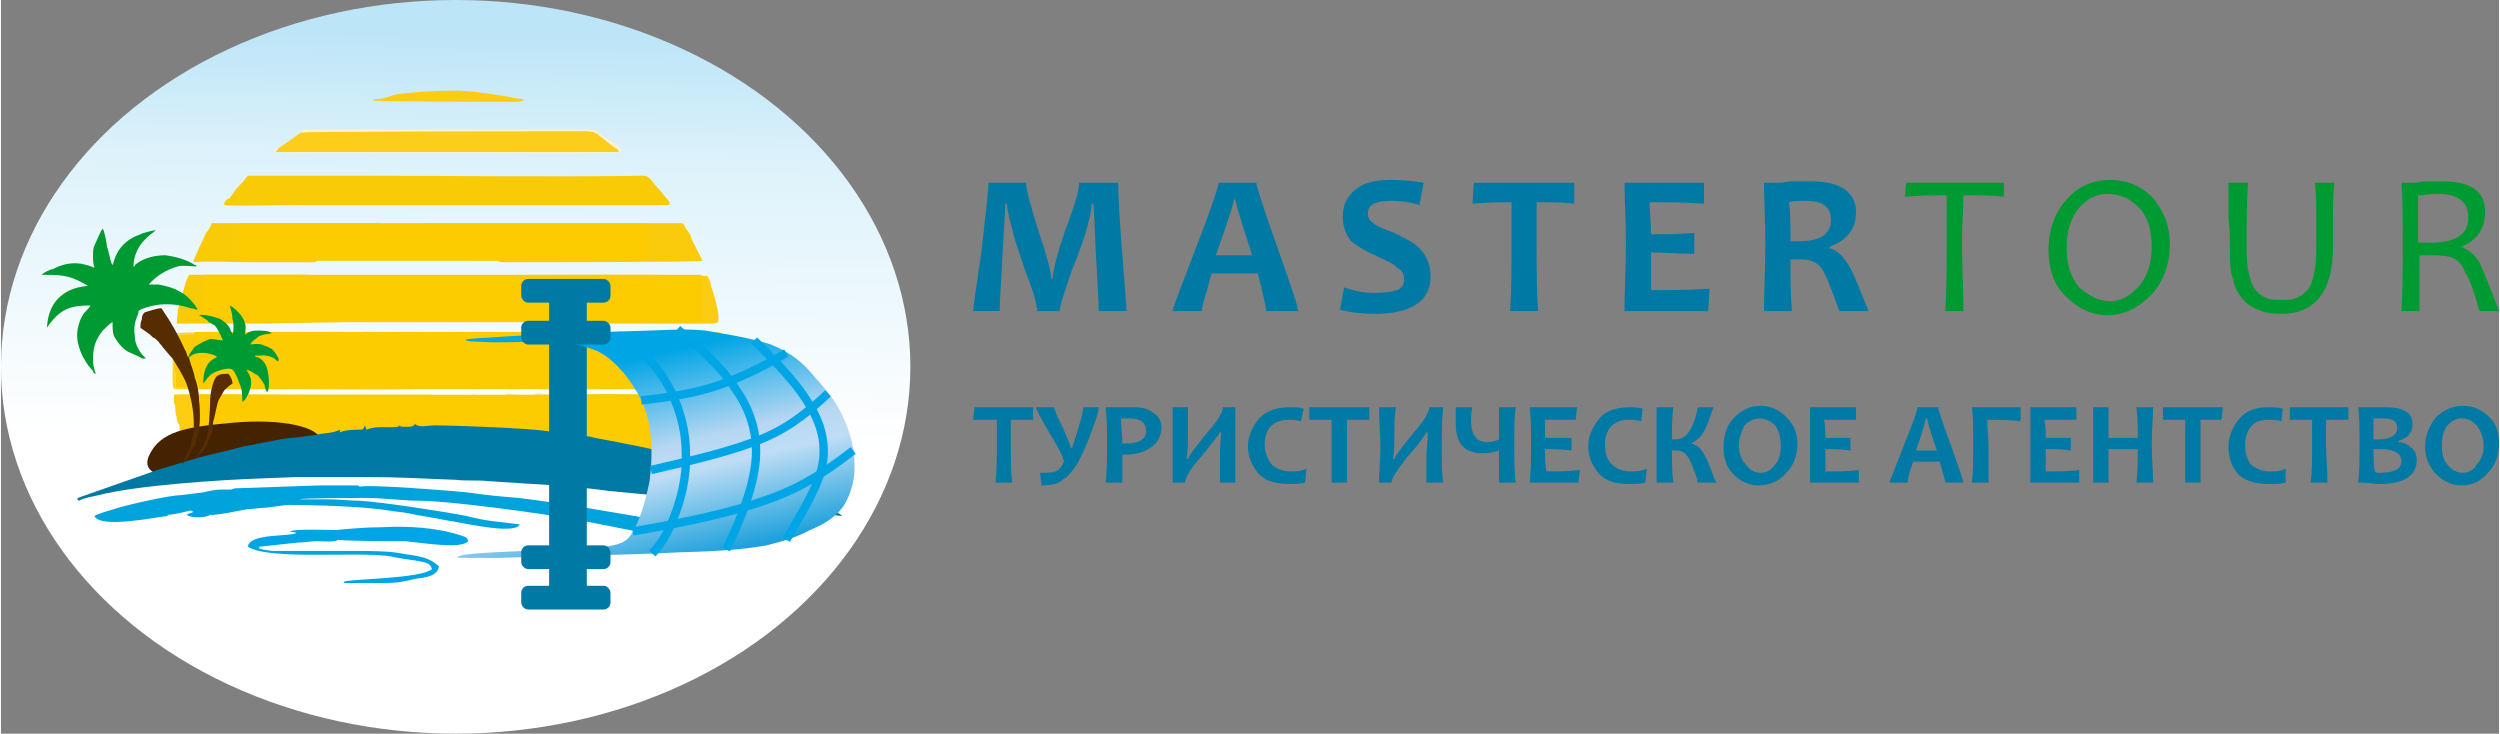 <?xml version="1.0" encoding="UTF-8"?> <svg xmlns="http://www.w3.org/2000/svg" xmlns:xlink="http://www.w3.org/1999/xlink" xmlns:xodm="http://www.corel.com/coreldraw/odm/2003" xml:space="preserve" width="627px" height="184px" version="1.1" style="shape-rendering:geometricPrecision; text-rendering:geometricPrecision; image-rendering:optimizeQuality; fill-rule:evenodd; clip-rule:evenodd" viewBox="0 0 17.91 5.26"><rect x="0" y="0" width="17.91" height="5.26" fill="#808080" stroke="none"/> <defs> <style type="text/css"> .str0 {stroke:#00A5E5;stroke-width:0.06;stroke-miterlimit:22.926} .fil32 {fill:none} .fil25 {fill:#007AA4} .fil26 {fill:#009A32} .fil23 {fill:#00A3DC} .fil22 {fill:#00A5E5} .fil24 {fill:#452300} .fil27 {fill:#562C01} .fil28 {fill:#592D01} .fil1 {fill:#F9CB06} .fil15 {fill:#F9DD85} .fil2 {fill:#FACB0A} .fil10 {fill:#FBCA08} .fil12 {fill:#FBE7A6} .fil16 {fill:#FCCB03} .fil6 {fill:#FCCC12} .fil3 {fill:#FCCD1B} .fil11 {fill:#FCCD23} .fil18 {fill:#FCE27C} .fil21 {fill:#FDCC00} .fil5 {fill:#FDD324} .fil13 {fill:#FDD838} .fil14 {fill:#FDDC6B} .fil19 {fill:#FDDD74} .fil20 {fill:#FDE268} .fil7 {fill:#FDF3D3} .fil8 {fill:#FDFDFD} .fil4 {fill:#FECD11} .fil17 {fill:#FEDB64} .fil9 {fill:#FEE473} .fil30 {fill:#007AA4;fill-rule:nonzero} .fil31 {fill:#009A32;fill-rule:nonzero} .fil0 {fill:url(#id0)} .fil29 {fill:url(#id1)} </style> <linearGradient id="id0" gradientUnits="userSpaceOnUse" x1="3.21" y1="0.24" x2="3.16" y2="3.16"> <stop offset="0" style="stop-opacity:1; stop-color:#BCE5F7"></stop> <stop offset="0.302" style="stop-opacity:1; stop-color:#DDF2FB"></stop> <stop offset="1" style="stop-opacity:1; stop-color:white"></stop> </linearGradient> <linearGradient id="id1" gradientUnits="userSpaceOnUse" x1="5.01" y1="2.46" x2="5.35" y2="3.91"> <stop offset="0" style="stop-opacity:1; stop-color:#00A5E5"></stop> <stop offset="0.451" style="stop-opacity:1; stop-color:#B7D7F2"></stop> <stop offset="0.588" style="stop-opacity:1; stop-color:#BFDDF5"></stop> <stop offset="1" style="stop-opacity:1; stop-color:#1FA2DC"></stop> </linearGradient> </defs> <g id="Слой_x0020_1">  <ellipse class="fil0" cx="3.26" cy="2.63" rx="3.26" ry="2.63"></ellipse> <path class="fil1" d="M1.6 1.47c0.07,0.01 0.38,0 0.47,0l0.73 0c0.12,0 0.46,0 0.61,0l1.38 0c0.01,-0.02 0,-0.02 -0.01,-0.04 -0.04,-0.04 -0.03,-0.04 -0.07,-0.08 -0.06,-0.07 -0.06,-0.09 -0.11,-0.09 -0.67,0.01 -1.35,0 -2.02,0l-0.61 0c-0.06,0 -0.14,0 -0.2,0 -0.03,0.04 -0.04,0.05 -0.07,0.08 -0.01,0.01 -0.04,0.05 -0.06,0.08 -0.02,0.02 0,-0.01 -0.03,0.02 -0.01,0.02 -0.01,0.01 -0.01,0.03z"></path> <path class="fil2" d="M3.02 1.61c-0.01,0.03 -0.03,0.05 -0.03,0.08l0.05 0c0.08,-0.02 0.13,-0.04 0.24,-0.01 0.08,0.01 0.13,0.04 0.19,0.09 0.14,0.11 0.04,0.11 0.17,0.11 0.19,0 1.37,0 1.38,-0.01l0.01 0c0,0 0,0 -0.02,-0.04l-0.05 -0.1c-0.01,-0.02 0,0 -0.02,-0.05 -0.01,-0.02 -0.02,-0.03 -0.03,-0.04 -0.01,-0.02 -0.01,-0.04 -0.04,-0.04 -0.04,0 -0.1,0 -0.14,0 -0.19,0 -0.38,0 -0.58,0l-1.08 0c-0.02,0 -0.05,0 -0.05,0.01z"></path> <path class="fil1" d="M1.3 2.11c-0.01,0.02 -0.01,0.04 -0.01,0.06 -0.01,0.01 -0.01,0.02 -0.02,0.04 0,0.03 -0.01,0.07 -0.01,0.11 0.19,0 0.4,0 0.59,0l0.57 -0.01c0.02,0 0.01,-0.01 0.01,-0.02 0,-0.01 0,-0.03 0,-0.03 0,0 0,0 0,0 -0.01,0.01 -0.02,-0.01 -0.02,-0.01 -0.01,-0.02 0.01,-0.16 0.02,-0.18 -0.02,0 -0.01,-0.01 -0.02,0 -0.02,0 0,0 0,0 0,-0.02 0,0 -0.01,-0.01 0,0 0,-0.01 0,-0.01l-0.01 -0.01c-0.02,0 -0.02,0 -0.03,0.01l-0.05 0.05c0,0 0,0.01 0,0.01 0,0 0,0.02 -0.03,0.03l-0.02 0.03c-0.01,0.02 -0.02,0.02 -0.02,0.04 -0.01,0.01 -0.02,0.02 -0.03,0.04 -0.01,0.03 -0.01,0.03 -0.02,0.03l0 -0.14c0,-0.19 0.09,-0.17 -0.09,-0.17l-0.45 0c-0.1,0 -0.21,0 -0.3,0 -0.03,0.04 -0.04,0.12 -0.05,0.14z"></path> <path class="fil1" d="M4.19 2.45c0,0.01 0.02,0.04 0.02,0.05 0.01,0.03 0.01,0.04 0.01,0.07 0,0 0.01,0 0.01,0.02 0,0.04 -0.02,0.14 0,0.17 0.02,-0.01 0.01,0.01 0.01,-0.02 0,0 0,-0.02 0,-0.03 0,-0.03 0,-0.02 -0.01,-0.03 0,0 0.01,-0.01 0.01,-0.01l0.01 -0.04 0 0.05c0.01,0.01 0.01,0 0.02,0.01 0,0.02 0,0.02 0,0.04 0.01,0.02 0.01,-0.02 0,0l-0.01 0.02c-0.01,0.02 0.01,-0.02 0,0 0.01,0.01 0,0 0.01,0.01 0.02,0 0.01,0 0.01,0 -0.01,0.01 -0.01,-0.01 -0.02,0.01 0.01,0 0,0 0.02,0 0,0.01 0,0.01 0.01,0.01l0.2 -0.01c0.13,0 0.31,0.01 0.44,0 0.04,0 0.19,0.01 0.22,0 0,-0.02 0,0 -0.01,-0.02l0.02 -0.01c0,-0.04 0,-0.06 0,-0.1 0,-0.02 0,-0.04 0,-0.06 0,-0.01 0,-0.02 0,-0.02 0,-0.02 0.01,-0.01 -0.01,-0.01 -0.01,0.01 0,0.01 0,0.01 0,-0.01 0.01,-0.02 -0.02,-0.02 -0.01,0 0,0 0,0 -0.01,-0.01 0,0 0,-0.03 0,0 0,-0.01 0,-0.02l0.02 -0.01c0,-0.03 0,-0.01 0,-0.03 0,-0.01 0,0 0,-0.01 -0.01,-0.01 -0.01,-0.02 -0.01,-0.04l-0.72 0c-0.07,0 -0.16,0 -0.24,0 0.01,0.03 0.01,0.02 0.01,0.05z"></path> <path class="fil2" d="M4.17 3.02c0.01,-0.02 0.03,-0.02 0.08,-0.02l0.03 0.01c0.01,0 0.01,-0.01 0.01,0 0,0.01 0,0.01 -0.03,0.01 0,0.01 0,0 0,0.01 0,0.03 0.01,0.01 0.01,0.03 0.01,-0.01 0.04,0.02 0.05,0.02 -0.02,0.02 -0.01,0.01 -0.03,0.02l-0.04 0 0 0.02c-0.02,0 -0.03,0 -0.04,0 -0.02,0 0,0 -0.01,0 -0.01,0.01 -0.02,0.02 -0.04,0.02 -0.02,0 -0.02,-0.01 -0.03,-0.01l0.01 -0.04c0.01,0 0.01,0 0.03,0 0,-0.01 0,-0.03 0,-0.04 0,0 0,-0.02 0,-0.02 0,-0.01 0,0 0,-0.01 0,0 0,0 0,0zm-0.22 0c-0.01,0.02 -0.01,0.02 -0.02,0.03l0 0.02c0.02,0 0.14,0.08 0.17,0.1 0.05,0.04 0.05,0.03 0.13,0.01l0.23 -0.05c0.14,-0.03 0.34,-0.04 0.49,-0.04 0.06,0 0.11,0.02 0.18,0.01l-0.01 0c0.01,-0.05 0.01,-0.03 0.02,-0.05 0,0 0,-0.01 0,-0.02 0,-0.06 0.01,-0.06 0.02,-0.13 0.01,-0.08 0.04,-0.07 -0.13,-0.07 -0.32,0 -0.67,-0.01 -0.97,0 -0.02,0.02 -0.02,0.03 -0.03,0.05 -0.01,0.02 -0.02,0.03 -0.03,0.05l-0.05 0.09zm0.34 -0.01c0,-0.01 0,0 -0.01,0l-0.03 -0.01c-0.05,0 -0.07,0 -0.08,0.02 0,0 0,0 0,0 0,0.01 0,0 0,0.01 0,0 0,0.02 0,0.02 0,0.01 0,0.03 0,0.04 -0.02,0 -0.02,0 -0.03,0l-0.01 0.04c0.01,0 0.01,0.01 0.03,0.01 0.02,0 0.03,-0.01 0.04,-0.02 0.01,0 -0.01,0 0.01,0 0.01,0 0.02,0 0.04,0l0 -0.02 0.04 0c0.02,-0.01 0.01,0 0.03,-0.02 -0.01,0 -0.04,-0.03 -0.05,-0.02 0,-0.02 -0.01,0 -0.01,-0.03 0,-0.01 0,0 0,-0.01 0.03,0 0.03,0 0.03,-0.01z"></path> <path class="fil1" d="M1.38 1.88c0.12,-0.01 0.25,0 0.38,0 0.12,0 0.25,0 0.38,0 0.14,0 0.11,0.01 0.15,-0.04 0.06,-0.07 0.13,-0.12 0.23,-0.15 0.07,-0.02 0.11,0 0.18,-0.01 0,-0.01 0.01,-0.06 0.01,-0.08l-1.2 0c-0.01,0.03 -0.02,0.05 -0.04,0.07 -0.01,0.03 -0.09,0.18 -0.09,0.21z"></path> <path class="fil1" d="M2.61 2.49l0 0.07c0,0.01 0.01,0.12 0.01,0.12 0.03,0.02 0.02,0.04 0.02,0.07l0.01 0.01c0.02,0 0,0 0.01,0.01 0.1,0.02 0.24,0.01 0.34,0.01 -0.01,-0.02 -0.02,-0.01 -0.06,-0.01l-0.02 0c0.06,-0.01 0,-0.01 0.08,-0.01 0.02,0 0.02,-0.01 0.04,-0.01 -0.01,-0.01 0,-0.01 -0.02,-0.01 0,0 -0.01,0 0.01,0 0.01,0 0.01,-0.02 0.01,-0.03 0.01,-0.01 0,0 0.02,0 0,-0.02 -0.01,-0.03 -0.01,-0.05 0.01,-0.07 0,0.02 -0.01,-0.07 0,-0.03 -0.01,-0.02 -0.01,-0.03 0,-0.01 0,-0.01 0,-0.02l-0.02 -0.06c-0.01,-0.01 0,-0.01 -0.01,-0.02 -0.02,-0.03 -0.02,0 -0.02,0.01 0,-0.01 0,-0.02 0,-0.03 -0.02,0 -0.01,0 -0.01,-0.02 -0.02,0 -0.01,0 -0.01,0 -0.01,0 0,0 0,-0.01 0,0 0,0.01 0.02,0l-0.01 -0.01c0,0 0,0 0,0l-0.1 0c0,0.02 0.01,0.05 0.01,0.07 0,0.02 0.02,0.07 0.03,0.1 0.01,0.01 0.02,0.05 0.02,0.07 -0.02,0 -0.03,-0.02 -0.04,-0.03 -0.01,-0.02 -0.03,-0.04 -0.05,-0.06 -0.01,-0.02 -0.04,-0.06 -0.05,-0.06 -0.01,0 -0.01,0 -0.02,0l-0.02 -0.02c0,0 0,0 0,0l-0.02 -0.04c0,0 -0.03,-0.02 -0.05,0.01 0,0 -0.01,-0.01 0,0.02 0.01,0.02 0.01,0 0.02,0.02 0.01,0.02 0.02,0.05 0.03,0.04l-0.01 0.02c-0.02,0.02 -0.02,0 -0.05,0 0,0.01 0,0.01 0,0.01 -0.01,0 0,-0.01 -0.02,0l-0.01 0c0.01,0 0,0.02 0,0 0,-0.01 0,-0.01 0,-0.01 0,-0.01 0,-0.02 0,-0.02 -0.01,-0.02 -0.01,-0.02 -0.01,-0.04l0.01 -0.08 -0.03 0 0 0.09z"></path> <path class="fil3" d="M2.11 1c0.01,-0.01 0.02,-0.01 0.03,-0.01 0.02,-0.01 0,0 0.02,-0.01 0,0 0,0 0,0 0.01,-0.01 0.01,0 0.01,-0.01 0.01,0 0.01,-0.01 0.01,-0.01 0,0 0,0 0,0 0.01,-0.01 1.08,0 1.11,0 0.3,0 0.63,0 0.92,0 0.03,-0.01 0.03,-0.01 0.06,0.01l0.09 0.07c0.01,0 0,0 0.02,0.01 0.01,0.01 0.02,0.01 0.02,0.02 -0.02,0.01 -0.22,0.01 -0.24,0.01l-0.24 0c-0.58,0 -1.16,-0.01 -1.74,0 0,0 -0.02,0 -0.02,0 -0.02,0 -0.02,-0.01 -0.03,-0.01 0,0 0,0 0,0 0.01,-0.01 0.01,-0.01 0.03,-0.01 0,0 0,0 -0.01,0 -0.02,-0.01 0,0 -0.01,-0.02 0.01,0 0.02,0 0.02,-0.01 0.03,-0.01 0,-0.01 0.04,0 0.01,0 0.04,0 0.05,0 0.02,0 0.03,0 0.04,0.01 0.04,0.01 0.45,0 0.5,0l0.01 -0.01 0.13 -0.01c0.02,0 0.03,0 0.06,0 0.03,0 0.07,-0.01 0.1,0 0.02,0 0.03,0 0.05,0 0.01,0 0.02,0 0.04,0 0,0 0,0 -0.01,0 -0.02,0 0,0 -0.01,0 -0.03,-0.01 -0.74,-0.01 -0.81,-0.01 -0.07,0 -0.02,0.01 -0.06,0.01 -0.02,0 -0.05,0 -0.07,0 -0.08,0 -0.06,0.01 -0.08,0.01l-0.01 -0.01c-0.02,0 -0.02,-0.02 -0.02,-0.02zm-0.12 0.06c-0.01,0.02 -0.02,0.02 -0.02,0.03 0.04,0 0.11,0 0.15,0l1.08 0c0.13,0 1.21,0 1.23,0 0,-0.02 -0.01,-0.02 -0.04,-0.04 -0.16,-0.12 -0.1,-0.11 -0.27,-0.11 -0.16,0 -1.92,0 -1.97,0.01 0,0 -0.15,0.11 -0.16,0.11zm0.12 -0.06c0,0 0,0.02 0.02,0.02l0.01 0.01c0.02,0 0,-0.01 0.08,-0.01 0.02,0 0.05,0 0.07,0 0.04,0 -0.01,-0.01 0.06,-0.01 0.07,0 0.78,0 0.81,0.01 0.01,0 -0.01,0 0.01,0 0.01,0 0.01,0 0.01,0 -0.02,0 -0.03,0 -0.04,0 -0.02,0 -0.03,0 -0.05,0 -0.03,-0.01 -0.07,0 -0.1,0 -0.03,0 -0.04,0 -0.06,0l-0.13 0.01 -0.01 0.01c-0.05,0 -0.46,0.01 -0.5,0 -0.01,-0.01 -0.02,-0.01 -0.04,-0.01 -0.01,0 -0.04,0 -0.05,0 -0.04,-0.01 -0.01,-0.01 -0.04,0 0,0.01 -0.01,0.01 -0.02,0.01 0.01,0.02 -0.01,0.01 0.01,0.02 0.01,0 0.01,0 0.01,0 -0.02,0 -0.02,0 -0.03,0.01 0,0 0,0 0,0 0.01,0 0.01,0.01 0.03,0.01 0,0 0.02,0 0.02,0 0.58,-0.01 1.16,0 1.74,0l0.24 0c0.02,0 0.22,0 0.24,-0.01 0,-0.01 -0.01,-0.01 -0.02,-0.02 -0.02,-0.01 -0.01,-0.01 -0.02,-0.01l-0.09 -0.07c-0.03,-0.02 -0.03,-0.02 -0.06,-0.01 -0.29,0 -0.62,0 -0.92,0 -0.03,0 -1.1,-0.01 -1.11,0 0,0 0,0 0,0 0,0 0,0.01 -0.01,0.01 0,0.01 0,0 -0.01,0.01 0,0 0,0 0,0 -0.02,0.01 0,0 -0.02,0.01 -0.01,0 -0.02,0 -0.03,0.01z"></path> <path class="fil4" d="M1.24 2.83l0 0.06c0.01,0.03 0.01,0 0.01,0.05 0,0.03 0.01,0.04 0.01,0.06 0.01,0.06 0.01,0.02 0.02,0.05 0,0.03 0,0.03 0.01,0.05 0.01,0.02 0.02,0.13 0.05,0.16 0.03,0 0.11,-0.01 0.15,-0.02l0.12 -0.02c0.03,-0.01 0.01,0 0.02,-0.01 -0.01,0 -0.02,0 -0.04,0 -0.02,0 -0.07,-0.02 -0.1,0.01l-0.04 -0.01c0.01,-0.01 0.01,-0.01 0.02,-0.01 -0.02,0 -0.02,0 -0.04,0.01 -0.02,0 -0.04,0 -0.06,0l-0.02 -0.03c0,-0.02 0,0 0,-0.01 0,-0.01 0,-0.01 0,-0.02 -0.01,0 -0.02,-0.01 -0.03,-0.01 0,0 0,-0.01 0,-0.02 -0.01,-0.01 0,0.01 -0.01,0 0,0 0,0 0,0l-0.01 -0.04c-0.01,-0.04 -0.01,-0.01 -0.02,-0.07l-0.01 -0.07c0,-0.04 -0.01,-0.05 -0.01,-0.09 0.01,0.01 0.01,0.01 0.01,0.01 0.01,-0.01 0,0 0.01,-0.01 0.02,-0.01 0.04,-0.01 0.06,0 0,0.01 0,0.01 -0.03,0.01l0.01 0c0.04,0 0.11,0.01 0.18,0l0.8 0c0.03,0 0.03,0 0.05,0l0.63 0c0.01,0 0.01,-0.01 0.02,-0.01 0.02,0 0.03,0 0.03,-0.01l0.05 0 -0.01 0.04c-0.02,0.01 -0.05,0 -0.08,0.01 -0.05,0.01 -0.03,0 -0.05,0.01 -0.02,0 -0.01,0 -0.02,0.01 0.03,0 0.05,0 0.07,0 0.02,-0.01 0,0 0.02,0l0.06 -0.01c0.02,0 0.02,0 0.02,-0.04 0,-0.02 0,-0.02 -0.01,-0.03l-0.92 0c-0.1,0 -0.89,-0.01 -0.92,0zm0.39 0.38c0.05,0 0.67,-0.17 0.79,-0.2l0.17 -0.04c0.05,-0.01 0.11,-0.02 0.16,-0.03 0.06,-0.01 0.13,-0.02 0.17,-0.03 0.01,-0.01 0,-0.01 0.02,-0.01 0.02,-0.01 0,0 0.05,-0.01 0.03,-0.01 0.06,0 0.08,-0.01l0.01 -0.04 -0.05 0c0,0.01 -0.01,0.01 -0.03,0.01 -0.01,0 -0.01,0.01 -0.02,0.01l-0.63 0c-0.02,0 -0.02,0 -0.05,0l-0.8 0c-0.07,0.01 -0.14,0 -0.18,0l-0.01 0c0.03,0 0.03,0 0.03,-0.01 -0.02,-0.01 -0.04,-0.01 -0.06,0 -0.01,0.01 0,0 -0.01,0.01 0,0 0,0 -0.01,-0.01 0,0.04 0.01,0.05 0.01,0.09l0.01 0.07c0.01,0.06 0.01,0.03 0.02,0.07l0.01 0.04c0,0 0,0 0,0 0.01,0.01 0,-0.01 0.01,0 0,0.01 0,0.02 0,0.02 0.01,0 0.02,0.01 0.03,0.01 0,0.01 0,0.01 0,0.02 0,0.01 0,-0.01 0,0.01l0.02 0.03c0.02,0 0.04,0 0.06,0 0.02,-0.01 0.02,-0.01 0.04,-0.01 -0.01,0 -0.01,0 -0.02,0.01l0.04 0.01c0.03,-0.03 0.08,-0.01 0.1,-0.01 0.02,0 0.03,0 0.04,0z"></path> <path class="fil5" d="M1.25 2.4c0.05,-0.01 1.17,-0.01 1.17,-0.01l0.01 0.01c0.01,-0.01 0.02,0.03 0.02,0.04 0,0.02 0,0 0.01,0.03 -0.01,0 -0.01,0 -0.01,0 0.01,0.01 0,0 0.01,0.01 0,0.01 -0.01,0.03 0,0.04 0.02,0.01 -0.02,-0.01 0.01,0 0.02,0 0.01,-0.01 0.01,0.01 0,0.02 0,0.02 -0.02,0.02 0,0 0,0 0,0 0,0.02 0,0.01 0.01,0.02 0,0.01 0.01,0.01 -0.01,0.01 0.01,0 0,0 0.01,0 0.04,0.01 0.02,-0.01 0.04,-0.01l0 0.01c0,0.02 0,0.02 0,0.02 -0.01,0.01 0,0.03 0.01,0.03l0.02 -0.01c0,0.02 0,0.01 0.01,0.02l0.01 0.03c0,0 0,0 0.01,0 0.01,0.03 0.02,0.04 0.03,0.07 0,0.04 0,-0.01 0.01,0.03 0.01,0 0.01,0 0.02,0 0.01,0.01 -0.01,-0.01 0.01,0.01l-1.39 0c0,-0.03 0,-0.08 0,-0.1 -0.01,-0.02 -0.01,-0.03 -0.01,-0.05 0,-0.07 0,-0.16 0.01,-0.23zm1.78 0.08l-0.04 -0.1c-0.03,0 -0.11,0 -0.13,0.01l0.01 0.07c0.01,0.01 0.01,0.01 0.01,0.01 0,-0.02 -0.01,-0.05 -0.01,-0.07l0.1 0c0,0 0,0 0,0l0.01 0.01c-0.02,0.01 -0.02,0 -0.02,0 0,0.01 -0.01,0.01 0,0.01 0,0 -0.01,0 0.01,0 0,0.02 -0.01,0.02 0.01,0.02 0,0.01 0,0.02 0,0.03 0,-0.01 0,-0.04 0.02,-0.01 0.01,0.01 0,0.01 0.01,0.02l0.02 0.06c0,0.01 0,0.01 0,0.02 0,0.01 0.01,0 0.01,0.03 0.01,0.09 0.02,0 0.01,0.07 0,0.02 0.01,0.03 0.01,0.05 -0.02,0 -0.01,-0.01 -0.02,0 0,0.01 0,0.03 -0.01,0.03 -0.02,0 -0.01,0 -0.01,0 0.02,0 0.01,0 0.02,0.01 -0.02,0 -0.02,0.01 -0.04,0.01 -0.08,0 -0.02,0 -0.08,0.01l0.02 0c0.04,0 0.05,-0.01 0.06,0.01 -0.1,0 -0.24,0.01 -0.34,-0.01 -0.01,-0.01 0.01,-0.01 -0.01,-0.01l-0.01 -0.01c0,-0.03 0.01,-0.05 -0.02,-0.07 0.01,0.02 0.02,0.04 0,0.06 -0.01,-0.01 -0.01,-0.01 -0.02,-0.04 -0.02,-0.03 -0.07,-0.11 -0.06,-0.13 -0.03,-0.01 -0.06,-0.11 -0.07,-0.13 -0.03,-0.07 0.03,-0.06 -0.16,-0.06l-0.46 0c-0.06,0 -0.59,0 -0.6,0.01 -0.02,0.02 -0.02,0.26 -0.02,0.31 0,0.04 0,0.07 0.01,0.09 0.16,0 0.31,0 0.47,0 0.15,0 0.3,0 0.46,0 0.1,0 0.88,0.01 0.92,-0.01 0,-0.02 -0.02,-0.12 -0.03,-0.15l-0.03 -0.15z"></path> <path class="fil6" d="M3.8 2.07c0,-0.02 0,-0.01 -0.04,-0.02 -0.02,0 -0.1,-0.01 -0.11,-0.05 0.14,-0.01 0.55,-0.01 0.7,-0.01 0.07,0 0.67,0 0.71,0l0.03 0.12c0.01,0.02 0.01,0.01 0.01,0.03 0.01,0.05 0.02,0.07 0.02,0.1 0,0 0,0 0,0l-0.02 0.02c0,0 0,0.02 -0.02,0 0.02,0.01 0.01,0 0.01,0.01 0.01,0.02 0,0.01 -0.01,0.01l-0.61 0c-0.03,0 -0.02,-0.01 -0.04,0l-0.02 0c-0.01,0.01 -0.03,0.02 -0.03,0.01 0.03,0 0.07,0 0.09,-0.01 0.04,0 0.06,0.01 0.1,0.01 0.03,0 0.06,-0.01 0.09,-0.01 0.04,0.01 0.06,0.01 0.1,0 0.08,0 0.19,0.01 0.29,0 0.04,0 0.04,0 0.06,0.01 0,0 0,0 0,0 0,0 0.01,0 0.01,0 0.01,0 0,-0.01 0.01,0.01 -0.01,0.01 -0.1,0 -0.12,0l-0.81 0.01c-0.01,0 -0.02,0 -0.03,-0.01l-0.03 0c0,0 0,0 0,-0.01 0.01,-0.02 0.05,0 0.07,0 0.02,0 0,-0.01 0.08,-0.01 -0.01,-0.01 -0.01,0 -0.01,-0.02l0.01 -0.01c-0.01,0 0,0 -0.01,-0.02 -0.01,-0.01 0,0.01 -0.01,-0.01 -0.04,0 -0.14,-0.02 -0.15,0.04l-0.02 0c0,0 0.01,-0.01 0,0.01l-0.02 0.02c-0.01,0.01 -0.02,-0.01 -0.03,-0.01 -0.02,-0.01 -0.02,0 -0.05,-0.01l-0.02 -0.01c-0.02,0 -0.01,0 -0.02,0 0,0 -0.01,0.01 -0.01,-0.01 0,0.03 0.01,0 0,0.01l-0.02 0.01c0.01,0.01 0.06,0 0.09,0.02 0.02,0 0.02,0 0.03,0.01 0.05,0.02 0.06,0.02 0.13,0.02 0.04,0 0.09,0 0.14,0l0.69 0c0.02,0 0.05,0 0.07,0 0.03,0 0.04,0 0.06,-0.01 0.02,-0.04 -0.03,-0.21 -0.05,-0.26 0,-0.02 -0.01,-0.06 -0.03,-0.07 -0.02,-0.01 -0.64,-0.01 -0.72,-0.01 -0.05,0 -0.68,0 -0.72,0.01 0,0.02 0.01,0.03 0.02,0.05 0.01,0.02 0.01,0.02 0.04,0.02 0.09,0 0.07,0.01 0.12,0.02zm0 0c0,0.01 0.02,0.02 0.03,0.02 0.05,0.03 0.06,0.07 0.07,0.08 0.03,0.02 0.02,0.07 0.03,0.1l0.02 -0.01c0.01,-0.01 0,0.02 0,-0.01 0,0.02 0.01,0.01 0.01,0.01 0.01,0 0,0 0.02,0l0.02 0.01c0.03,0.01 0.03,0 0.05,0.01 0.01,0 0.02,0.02 0.03,0.01l0.02 -0.02c0.01,-0.02 0,-0.01 0,-0.01l0.02 0c0.01,-0.06 0.11,-0.04 0.15,-0.04 0.01,0.02 0,0 0.01,0.01 0.01,0.02 0,0.02 0.01,0.02l-0.01 0.01c0,0.02 0,0.01 0.01,0.02 -0.08,0 -0.06,0.01 -0.08,0.01 -0.02,0 -0.06,-0.02 -0.07,0 0,0.01 0,0.01 0,0.01l0.03 0c0.01,0.01 0.02,0.01 0.03,0.01l0.81 -0.01c0.02,0 0.11,0.01 0.12,0 -0.01,-0.02 0,-0.01 -0.01,-0.01 0,0 -0.01,0 -0.01,0 0,0 0,0 0,0 -0.02,-0.01 -0.02,-0.01 -0.06,-0.01 -0.1,0.01 -0.21,0 -0.29,0 -0.04,0.01 -0.06,0.01 -0.1,0 -0.03,0 -0.06,0.01 -0.09,0.01 -0.04,0 -0.06,-0.01 -0.1,-0.01 -0.02,0.01 -0.06,0.01 -0.09,0.01 0,0.01 0.02,0 0.03,-0.01l0.02 0c0.02,-0.01 0.01,0 0.04,0l0.61 0c0.01,0 0.02,0.01 0.01,-0.01 0,-0.01 0.01,0 -0.01,-0.01 0.02,0.02 0.02,0 0.02,0l0.02 -0.02c0,0 0,0 0,0 0,-0.03 -0.01,-0.05 -0.02,-0.1 0,-0.02 0,-0.01 -0.01,-0.03l-0.03 -0.12c-0.04,0 -0.64,0 -0.71,0 -0.15,0 -0.56,0 -0.7,0.01 0.01,0.04 0.09,0.05 0.11,0.05 0.04,0.01 0.04,0 0.04,0.02zm0.25 0.23c-0.01,-0.01 -0.01,-0.01 -0.03,-0.01 -0.03,-0.02 -0.08,-0.01 -0.09,-0.02 -0.01,-0.03 0,-0.08 -0.03,-0.1 0.02,0.08 0.01,0.02 0.02,0.11 0.02,0 0.05,0 0.07,0.01 0.02,0 0.04,0.01 0.06,0.01z"></path> <path class="fil6" d="M2.7 0.71c-0.01,0 -0.02,0 -0.03,0 0,0.01 0,0 0,0.01 0.02,0.01 0.84,0.01 1.01,0.01 0.03,0 0.04,0 0.07,-0.01 -0.01,0 0,0 -0.01,-0.01 -0.03,0 -0.08,-0.01 -0.12,-0.02 -0.14,-0.02 -0.24,-0.04 -0.39,-0.04 -0.11,0 -0.3,0.01 -0.41,0.03 -0.03,0.01 -0.08,0.03 -0.12,0.03z"></path> <path class="fil7" d="M2.15 0.95c0.05,-0.01 1.81,-0.01 1.97,-0.01 0.17,0 0.11,-0.01 0.27,0.11 0.03,0.02 0.04,0.02 0.04,0.04 -0.02,0 -1.1,0 -1.23,0l-1.08 0c-0.04,0 -0.11,0 -0.15,0 0,-0.01 0.01,-0.01 0.02,-0.03 -0.03,0.01 -0.04,0.01 -0.03,0.03 0.02,0.01 1.61,0 1.87,0.01 0.07,0 0.59,0 0.62,-0.01l0 -0.02c0,0 -0.02,-0.01 -0.02,-0.01 0,0 0,-0.01 0,-0.01l0 0c0,0 0,0 0,0l-0.11 -0.07c-0.03,-0.03 -0.02,-0.01 -0.03,-0.02 -0.03,-0.03 -0.05,-0.03 -0.11,-0.03l-1.9 0c-0.03,0 -0.05,0 -0.07,0 -0.01,0 -0.02,0 -0.03,0 -0.02,0 -0.02,0 -0.03,0.02z"></path> <path class="fil6" d="M4.1 2.55l0.01 0.03c0.02,0.03 0.01,0.04 0.03,0.07 0.01,0 0.01,0.04 0.02,0.05 0,0 0,0 0,0 -0.01,0.02 0,0 -0.01,0.01 0.04,0.02 0.02,0.03 0.04,0.06l-0.1 0.01 0 -0.05c0.02,-0.01 0.01,-0.01 0.01,-0.04 0.01,0 0.01,-0.01 0.01,0l0 -0.04c0,0 0,0 -0.01,0l-0.01 -0.01c-0.01,-0.02 0,-0.04 -0.01,-0.05 0,-0.02 -0.01,-0.02 -0.01,-0.05 0,0.01 0.02,0.01 0.02,0.01 0,0 0,0 0,0 0,0 0,0 0,0 0,0 0,0 0.01,0zm0.08 -0.13l0 0.02c0.01,0.01 0,0 0.01,0.01 0,-0.03 0,-0.02 -0.01,-0.05 0.08,0 0.17,0 0.24,0l0.72 0c0,0.02 0,0.03 0.01,0.04 0,0.01 0,0 0,0.01 0,0.02 0,0 0,0.03l-0.02 0.01c0,0.01 0,0.02 0,0.02 0,0.03 -0.01,0.02 0,0.03 0,0 -0.01,0 0,0 0.03,0 0.02,0.01 0.02,0.02 0,0 -0.01,0 0,-0.01 0.02,0 0.01,-0.01 0.01,0.01 0,0 0,0.01 0,0.02 0,0.02 0,0.04 0,0.06 0,0.04 0,0.06 0,0.1l-0.02 0.01c0.01,0.02 0.01,0 0.01,0.02 -0.03,0.01 -0.18,0 -0.22,0 -0.13,0.01 -0.31,0 -0.44,0l-0.2 0.01c-0.01,0 -0.01,0 -0.01,-0.01 -0.02,0 -0.01,0 -0.02,0 0.01,-0.02 0.01,0 0.02,-0.01 0,0 0.01,0 -0.01,0 -0.01,-0.01 0,0 -0.01,-0.01 0.01,-0.02 -0.01,0.02 0,0l0.01 -0.02c0.01,-0.02 0.01,0.02 0,0 0,-0.02 0,-0.02 0,-0.04 -0.01,-0.01 -0.01,0 -0.02,-0.01l0 -0.05 -0.01 0.04c0,0 -0.01,0.01 -0.01,0.01 0.01,0.01 0.01,0 0.01,0.03 0,0.01 0,0.03 0,0.03 0,0.03 0.01,0.01 -0.01,0.02 -0.02,-0.03 0,-0.13 0,-0.17 0,-0.02 -0.01,-0.02 -0.01,-0.02 0,0.03 0,0.16 -0.01,0.18 -0.02,0 -0.02,-0.02 -0.03,-0.05 0,-0.02 -0.01,-0.03 -0.02,-0.05 -0.01,-0.02 -0.04,-0.1 -0.06,-0.1 -0.01,-0.02 -0.02,-0.03 -0.03,-0.03l-0.03 -0.01c0.01,0.02 0.02,0.04 0.03,0.06 0.03,0.09 0,0.16 0.01,0.21 0.04,0.01 0.09,0 0.13,0 0.14,0 0.94,0.01 0.95,0 0.02,-0.01 0.01,-0.26 0.01,-0.3 -0.01,-0.12 0.02,-0.09 -0.26,-0.09 -0.08,0 -0.16,0 -0.25,0 -0.12,0 -0.38,-0.01 -0.49,0 0,0.02 0,0.01 0.01,0.03z"></path> <path class="fil2" d="M3.8 2.85l0 0c-0.01,0.02 -0.09,0.06 -0.11,0.08 -0.01,0.01 -0.01,0.01 -0.03,0.02l0 0.02c0.02,-0.01 0.22,0.07 0.23,0.08l0.02 0c0.01,-0.01 0.03,-0.2 0.03,-0.22 -0.03,0 -0.05,0 -0.08,0 -0.04,0 -0.03,0.01 -0.06,0.02z"></path> <path class="fil1" d="M3.3 2.53l0 0 0.02 0.02c0.04,-0.01 0,-0.01 0.03,-0.01l0 0.02c0,0.02 0,0 0,0.02 0.02,-0.01 0,-0.01 -0.01,-0.01 0,0.03 -0.01,0.02 0,0.06 0.01,0.04 0.01,0.01 0.01,0.06l0.02 0c-0.01,0.02 -0.01,0 -0.01,0.03 0,0.02 0.01,0.02 0.01,0.04 0,0 0,0 0,0 0,0.01 0,-0.01 0.01,0 0,0 0,0.01 0.01,0.01 0.01,0.01 0.01,0.01 0.02,0.01 -0.01,-0.02 0.01,-0.02 -0.02,-0.02l0.01 -0.01c0,-0.02 -0.01,-0.02 -0.01,-0.04 0.04,0 0.05,0.01 0.05,-0.03 -0.01,0 -0.02,0 -0.04,0 -0.02,0 -0.01,0 -0.02,0.01 0.01,-0.01 0,0 0.01,-0.01l0 -0.13c0,-0.03 0.01,-0.03 0.01,-0.06 -0.02,0 0,0 -0.01,-0.01 0.02,0 0.01,0.01 0.02,-0.01 0.01,0.01 0.01,0.01 0.02,0l0 0c0,-0.02 0,-0.01 0.02,-0.03l0 -0.01c0.01,-0.01 0.01,-0.01 0.02,-0.01 0.02,-0.02 0.01,0 0.01,-0.02 -0.02,-0.01 -0.08,-0.01 -0.11,0 -0.01,0 -0.08,0.02 -0.09,0.03 -0.01,0.05 0.03,0.06 0.02,0.1z"></path> <path class="fil8" d="M2.71 3.33c0,0.02 0.01,0.02 0.02,0.03 0,-0.01 0,0 0,-0.01 0.01,-0.02 0,-0.01 0,-0.01 0,0 0.01,0 0,0.03 -0.01,0.02 -0.01,0 -0.01,0.04 0,0.01 0,0 0,0.01 -0.01,0.02 -0.01,0.02 -0.01,0.02 -0.03,0.04 0,0.03 0,0.03 -0.01,-0.02 0,0.01 0.01,-0.01 -0.01,0 -0.01,0 -0.01,0.02 0.01,-0.01 0.02,-0.01 0.02,-0.02 0.01,-0.01 0,-0.02 0.01,-0.02 0,0.03 0.01,0.02 0,0.06 0.01,-0.01 0,-0.01 -0.01,-0.02 0,0.04 0,0.02 -0.04,0.02 -0.02,0 -0.01,-0.01 -0.02,0.01l0.07 0.01c0,0 0,0 0,0l0.02 0c0.01,0 0.02,0 0.04,0l0.01 -0.01c0,0 0,0 0,0 0.01,-0.01 0.01,0 0.01,-0.02 0,0 0.01,-0.01 0.01,-0.01 0,0 -0.01,-0.01 0,0l0.01 0c0,0 0,0 0,0 0,0 0,0 0,0l0.01 -0.01c0,-0.01 0,-0.01 0,-0.01 0.01,-0.04 0,-0.07 0,-0.1 0,-0.02 0.01,-0.02 0.01,-0.03 0,0.04 0,0.01 0,0.02 0.01,-0.01 0.01,-0.03 0.02,-0.04 -0.02,0 -0.03,0 -0.05,0l-0.11 0.02c0,0 0,0 -0.01,0z"></path> <path class="fil6" d="M3.3 2.53c0,0.03 0.02,0.08 0.03,0.11l0.01 0.03c0.01,0.02 0.02,0.11 0.03,0.11 0,0 0.03,0.01 0.05,0l0.01 -0.01c0.01,-0.04 0.12,-0.18 0.14,-0.2 0.01,-0.01 0.01,-0.01 0.02,-0.02 0,-0.01 0,0 0,-0.01l-0.02 0c-0.02,0.01 -0.05,0.02 -0.09,0.05 -0.04,0.03 -0.05,0.06 -0.07,0.06 -0.01,-0.13 0,-0.11 0.02,-0.18 -0.01,0.01 -0.01,0.01 -0.02,0 -0.01,0.02 0,0.01 -0.02,0.01 0.01,0.01 -0.01,0.01 0.01,0.01 0,0.03 -0.01,0.03 -0.01,0.06l0 0.13c-0.01,0.01 0,0 -0.01,0.01 0.01,-0.01 0,-0.01 0.02,-0.01 0.02,0 0.03,0 0.04,0 0,0.04 -0.01,0.03 -0.05,0.03 0,0.02 0.01,0.02 0.01,0.04l-0.01 0.01c0.03,0 0.01,0 0.02,0.02 -0.01,0 -0.01,0 -0.02,-0.01 -0.01,0 -0.01,-0.01 -0.01,-0.01 -0.01,-0.01 -0.01,0.01 -0.01,0 0,0 0,0 0,0 0,-0.02 -0.01,-0.02 -0.01,-0.04 0,-0.03 0,-0.01 0.01,-0.03l-0.02 0c0,-0.05 0,-0.02 -0.01,-0.06 -0.01,-0.04 0,-0.03 0,-0.06 0.01,0 0.03,0 0.01,0.01 0,-0.02 0,0 0,-0.02l0 -0.02c-0.03,0 0.01,0 -0.03,0.01l-0.02 -0.02z"></path> <path class="fil9" d="M4.18 2.42c-0.01,-0.02 -0.01,-0.01 -0.01,-0.03 0.11,-0.01 0.37,0 0.49,0 0.09,0 0.17,0 0.25,0 0.28,0 0.25,-0.03 0.26,0.09 0,0.04 0.01,0.29 -0.01,0.3 -0.01,0.01 -0.81,0 -0.95,0 -0.04,0 -0.09,0.01 -0.13,0 -0.01,-0.05 0.02,-0.12 -0.01,-0.21 -0.01,-0.02 -0.02,-0.04 -0.03,-0.06l0.03 0.01c-0.01,-0.02 -0.02,-0.02 -0.04,-0.02 0,0.03 0.02,0.02 0.04,0.1 0,0.03 0.01,0.1 0,0.12l-0.01 0.07c0.09,0.01 0.19,0 0.28,0 0.1,0 0.8,0.01 0.83,0 0.02,-0.04 0.01,-0.37 -0.01,-0.41 -0.01,0 -0.96,-0.01 -1.01,0 0,0.01 0,0.01 0.01,0.02 0,0.01 0,0.01 0.01,0.01 0.01,0.01 0,0 0.01,0.01z"></path> <path class="fil7" d="M2.54 2.57c-0.01,0.02 0.04,0.1 0.06,0.13 0.01,0.03 0.01,0.03 0.02,0.04 0.02,-0.02 0.01,-0.04 0,-0.06 0,0 -0.01,-0.11 -0.01,-0.12l0 0c-0.01,-0.02 0,0.01 -0.01,-0.01l-0.01 -0.08c0,-0.1 -0.02,-0.09 0.11,-0.09 0.01,0 0.02,0 0.03,0.02 0.01,0.02 0.01,0.02 0.02,0.03 0.01,0.02 0.04,0.05 0.04,0.06 0.01,0 0.04,0.04 0.05,0.06 0.02,0.02 0.04,0.04 0.05,0.06l0.02 0 0 -0.04c-0.01,-0.03 -0.03,-0.08 -0.03,-0.1 0,0 0,0 -0.01,-0.01l-0.01 -0.07c0.02,-0.01 0.1,-0.01 0.13,-0.01 -0.01,-0.01 -0.04,0 -0.07,0 -0.02,0 -0.06,-0.01 -0.07,0 -0.01,0.02 0.01,0.06 0.01,0.1 0.01,0.03 0.03,0.06 0.03,0.09 -0.04,-0.01 -0.02,-0.02 -0.06,-0.07 -0.01,-0.01 -0.02,-0.01 -0.03,-0.02 -0.02,-0.03 -0.01,0.01 -0.02,-0.03 -0.01,-0.03 -0.02,0 -0.03,-0.04 0,0 0,-0.02 0,-0.02 -0.01,0 0,0 -0.01,-0.01 -0.03,-0.01 -0.12,-0.01 -0.15,0 -0.01,0.02 -0.01,0.04 0,0.07 0,0.03 0,0.05 0,0.08 0.01,0.04 0.02,0.11 0.02,0.15 -0.02,-0.01 0,0 -0.02,-0.01 0,0 -0.01,-0.02 -0.01,-0.02l-0.04 -0.08c0,0 0,0 0,0z"></path> <path class="fil2" d="M2.61 2.49l0 -0.09 0.03 0 -0.01 0.08c0,0.02 0,0.02 0.01,0.04 0,0 0,0.01 0,0.02 0,0 0,0 0,0.01 0,0.02 0.01,0 0,0l0.01 0c0.02,-0.01 0.01,0 0.02,0 0,0 0,0 0,-0.01 0.03,0 0.03,0.02 0.05,0l0.01 -0.02c-0.01,0.01 -0.02,-0.02 -0.03,-0.04 -0.01,-0.02 -0.01,0 -0.02,-0.02 -0.01,-0.03 0,-0.02 0,-0.02 0.02,-0.03 0.05,-0.01 0.05,-0.01l0.02 0.04c0,0 0,0 0,0l0.02 0.02c0.01,0 0.01,0 0.02,0 0,-0.01 -0.03,-0.04 -0.04,-0.06l-0.01 0c-0.04,-0.04 0.02,-0.04 -0.11,-0.04 -0.01,0 -0.01,0 -0.02,0 -0.01,0 0,0 -0.01,0 0,0.01 0,0.09 0.01,0.1zm-1.36 -0.09c-0.01,0.07 -0.01,0.16 -0.01,0.23 0,0.02 0,0.03 0.01,0.05 0,0.02 0,0.07 0,0.1l1.39 0c-0.02,-0.02 0,0 -0.01,-0.01 -0.01,0 -0.01,0 -0.02,0 -0.01,-0.04 -0.01,0.01 -0.01,-0.03 -0.01,-0.03 -0.02,-0.04 -0.03,-0.07 -0.01,0 -0.01,0 -0.01,0l-0.01 -0.03c-0.01,-0.01 -0.01,0 -0.01,-0.02l-0.02 0.01c-0.01,0 -0.02,-0.02 -0.01,-0.03 0,0 0,0 0,-0.02l0 -0.01c-0.02,0 0,0.02 -0.04,0.01 -0.01,0 0,0 -0.01,0 0.02,0 0.01,0 0.01,-0.01 -0.01,-0.01 -0.01,0 -0.01,-0.02 0,0 0,0 0,0 0.02,0 0.02,0 0.02,-0.02 0,-0.02 0.01,-0.01 -0.01,-0.01 -0.03,-0.01 0.01,0.01 -0.01,0 -0.01,-0.01 0,-0.03 0,-0.04 -0.01,-0.01 0,0 -0.01,-0.01 0,0 0,0 0.01,0 -0.01,-0.03 -0.01,-0.01 -0.01,-0.03 0,-0.01 -0.01,-0.05 -0.02,-0.04l-0.01 -0.01c0,0 -1.12,0 -1.17,0.01z"></path> <path class="fil10" d="M4.1 2.55c-0.01,0 -0.01,0 -0.01,0 0,0 0,0 0,0 0,0 0,0 0,0 0,0 -0.02,0 -0.02,-0.01 0,0.03 0.01,0.03 0.01,0.05 0.01,0.01 0,0.03 0.01,0.05l0.01 0.01c0.01,0 0.01,0 0.01,0l0 0.04c0,-0.01 0,0 -0.01,0 0,0.03 0.01,0.03 -0.01,0.04l0 0.05 0.1 -0.01c-0.02,-0.03 0,-0.04 -0.04,-0.06 0.01,-0.01 0,0.01 0.01,-0.01 0,0 0,0 0,0 -0.01,-0.01 -0.01,-0.05 -0.02,-0.05 -0.02,-0.03 -0.01,-0.04 -0.03,-0.07l-0.01 -0.03z"></path> <path class="fil6" d="M2.28 2.14c0.03,-0.01 0.03,-0.03 0.03,-0.03 0,0 0,-0.01 0,-0.01l0.05 -0.05c0.01,-0.01 0.01,-0.01 0.03,-0.01l0.01 0.01c0,0 0,0.01 0,0.01 0.01,0.01 0.01,-0.01 0.01,0.01 0,0 -0.02,0 0,0 0.01,-0.01 0,0 0.02,0 -0.01,0.02 -0.03,0.16 -0.02,0.18 0,0 0.01,0.02 0.02,0.01 0,0 0,0 0,0 -0.01,-0.04 0,-0.12 0.01,-0.16l0.03 -0.09c0.01,-0.02 0.01,-0.01 0.01,-0.03 -0.04,-0.01 -0.06,-0.01 -0.08,0.01 -0.04,0.03 -0.1,0.09 -0.12,0.15z"></path> <path class="fil2" d="M3.69 2.7c0,0.01 -0.01,0.02 -0.01,0.05 -0.02,0 -0.02,0.01 -0.03,0.03 0.04,0 0.07,0 0.1,-0.01 0,0 0,0 0,0 0,-0.01 0.01,-0.06 0.01,-0.09 -0.02,0.01 -0.01,0 -0.02,0.02 0,0 0,0 0,0.01 0.01,-0.01 -0.01,-0.02 -0.02,-0.03 -0.02,0 -0.01,0.01 -0.03,0.02z"></path> <path class="fil5" d="M3.3 2.53c0.01,-0.04 -0.03,-0.05 -0.02,-0.1 0.01,-0.01 0.08,-0.03 0.09,-0.03 0.03,-0.01 0.09,-0.01 0.11,0 0,0.02 0.01,0 -0.01,0.02 -0.01,0 -0.01,0 -0.02,0.01l0 0.01c-0.02,0.02 -0.02,0.01 -0.02,0.03 0.01,0 0,0 0.01,0l0.01 -0.02c0.01,-0.01 0.02,-0.02 0.03,-0.03 0.02,-0.01 0.05,-0.03 0.07,-0.04l-0.02 0c-0.02,0 -0.13,0 -0.15,0 -0.03,0 -0.1,0.03 -0.12,0.04 0,0.02 0.02,0.08 0.03,0.1 0.01,0.01 0,0 0.01,0.01z"></path> <path class="fil2" d="M3.6 2.85l0 0.01c0.01,0.03 -0.01,0.03 -0.01,0.05 0,0.03 0.01,0.03 0.04,0.03 0.01,-0.02 0,-0.01 0.01,-0.01 0,-0.02 -0.01,-0.02 -0.01,-0.04 0,0.02 0,0.01 0.02,0.01l0.01 -0.01c0,-0.02 0.01,-0.02 0.02,-0.03 0,0 0,0 0,0 -0.01,-0.02 0,0 0,-0.01l0.01 -0.01c-0.01,0 -0.06,0 -0.07,0l-0.02 0.01z"></path> <path class="fil3" d="M3.74 2.61c-0.01,0.03 -0.05,0.06 -0.05,0.09 0.02,-0.01 0.01,-0.02 0.03,-0.02 0.01,0.01 0.03,0.02 0.02,0.03 0,-0.01 0,-0.01 0,-0.01 0.01,-0.02 0,-0.01 0.02,-0.02 0,0.03 -0.01,0.08 -0.01,0.09 0.02,-0.01 0.02,-0.06 0.02,-0.08 0,-0.03 0,-0.07 -0.01,-0.09 -0.01,0 -0.01,0 -0.02,0.01z"></path> <path class="fil11" d="M3.6 2.85l0.02 -0.01c0.01,0 0.06,0 0.07,0l-0.01 0.01c0,0.01 -0.01,-0.01 0,0.01 0,0 0,0 0,0 -0.01,0.01 -0.02,0.01 -0.02,0.03l-0.01 0.01c-0.02,0 -0.02,0.01 -0.02,-0.01 0,0.02 0.01,0.02 0.01,0.04 -0.01,0 0,-0.01 -0.01,0.01 -0.03,0 -0.04,0 -0.04,-0.03 0,-0.02 0.02,-0.02 0.01,-0.05 -0.01,0.01 -0.02,0.05 -0.02,0.05l-0.01 0 0 0.03 0.04 0.01c0.03,0 0.03,0 0.04,-0.02l0.05 -0.07c0.01,-0.02 0.03,-0.03 0,-0.03 0,0 -0.01,0 -0.02,0 -0.03,0 -0.05,-0.01 -0.08,0.01l0 0.01z"></path> <path class="fil12" d="M3.8 2.85c0.03,-0.01 0.02,-0.02 0.06,-0.02 0.03,0 0.05,0 0.08,0 0,0.02 -0.02,0.21 -0.03,0.22l-0.02 0c0,0 0,0 0.01,0.01 0,0 0,0 0.01,0 0.01,0.01 0.01,0.01 0.02,0.01l0 -0.02c0.01,-0.01 0.01,-0.01 0.02,-0.03l-0.02 0c0,-0.04 0.01,-0.05 0.01,-0.09 0,-0.03 0.01,-0.07 0.01,-0.1 -0.03,-0.01 -0.06,0 -0.09,-0.01 -0.03,0 -0.05,0.01 -0.06,0.03z"></path> <path class="fil13" d="M3.93 2.72c0,0.02 0,0.04 0,0.06l-0.04 0c0.01,-0.02 0.01,-0.02 0.01,-0.04 0.01,-0.02 0,-0.02 0.03,-0.02zm-0.03 0.01c-0.01,0.03 -0.02,0.02 -0.02,0.06l0.06 -0.01 0 -0.04c0,-0.02 -0.01,-0.06 -0.02,-0.07 -0.01,0.01 -0.01,0.01 -0.01,0.03 0,0.01 -0.01,0.02 -0.01,0.03z"></path> <path class="fil11" d="M3.65 2.74c0,0.03 -0.01,0.02 -0.02,0.05l0.1 0c0.02,0 0.02,-0.01 0.02,-0.02 0,0 0,0 0,0 -0.03,0.01 -0.06,0.01 -0.1,0.01 0.01,-0.02 0.01,-0.03 0.03,-0.03 0,-0.03 0.01,-0.04 0.01,-0.05 -0.01,0 -0.01,-0.01 -0.02,0 0,0.01 0,0.01 0,0.02 -0.01,0.01 -0.01,0.01 -0.02,0.02z"></path> <path class="fil14" d="M2.61 2.56l0 -0.07c-0.01,-0.01 -0.01,-0.09 -0.01,-0.1 0.01,0 0,0 0.01,0 0.01,0 0.01,0 0.02,0 0.13,0 0.07,0 0.11,0.04l0.01 0c-0.01,-0.01 -0.01,-0.01 -0.02,-0.03 -0.01,-0.02 -0.02,-0.02 -0.03,-0.02 -0.13,0 -0.11,-0.01 -0.11,0.09l0.01 0.08c0.01,0.02 0,-0.01 0.01,0.01l0 0z"></path> <path class="fil15" d="M3.43 2.77l-0.01 0.01c-0.02,0.01 -0.05,0 -0.05,0 -0.01,0 -0.02,-0.09 -0.03,-0.11l-0.01 -0.03c0,0.02 0.02,0.13 0.03,0.15l0.06 0c0.01,-0.01 0.01,-0.01 0.01,-0.02z"></path> <path class="fil16" d="M3.93 2.72c-0.03,0 -0.02,0 -0.03,0.02 0,0.02 0,0.02 -0.01,0.04l0.04 0c0,-0.02 0,-0.04 0,-0.06z"></path> <path class="fil17" d="M3.04 1.69l-0.05 0c0,-0.03 0.02,-0.05 0.03,-0.08 -0.01,0.01 -0.01,0 -0.02,0.02 -0.01,0.01 -0.01,0.01 -0.01,0.03 -0.01,0.02 -0.01,0.03 -0.01,0.05 0.01,0 0.02,0 0.04,-0.01 0,0 0.01,0 0.01,-0.01 0,0 0,0 0.01,0z"></path> <path class="fil18" d="M3.94 2.74l0 0.04 -0.06 0.01c0,-0.04 0.01,-0.03 0.02,-0.06l-0.01 0.02c-0.01,0.01 -0.02,0.02 -0.02,0.04 0.02,0 0.06,0.01 0.08,0 0,-0.02 0,-0.04 -0.01,-0.05z"></path> <path class="fil19" d="M2.89 2.61c0.01,0.01 0.02,0.03 0.04,0.03 0,-0.02 -0.01,-0.06 -0.02,-0.07l0 0.04 -0.02 0z"></path> <path class="fil20" d="M3.37 2.87c0.03,-0.01 0.04,-0.05 0,-0.04 -0.01,0.02 -0.01,0.03 0,0.04z"></path> <path class="fil20" d="M3.24 2.38l0 0.02c0.02,0 0.02,0 0.03,-0.02 -0.01,0 -0.03,0 -0.03,0z"></path> <path class="fil9" d="M3.57 2.54l0.02 0c0,0.01 0,0 0,0.01 0.01,0 0.02,0 0.02,-0.02 -0.02,0 -0.03,0 -0.04,0.01z"></path> <rect class="fil21" x="1.42" y="2.83" width="3.69" height="0.47"></rect> <rect class="fil21" x="1.39" y="2.38" width="3.69" height="0.41"></rect> <rect class="fil21" x="1.45" y="1.97" width="3.57" height="0.34"></rect> <rect class="fil21" x="1.71" y="1.6" width="2.93" height="0.27"></rect> <path class="fil22" d="M2.46 4.18l0.29 0c0.09,0 0.14,-0.01 0.22,-0.03 0.08,-0.01 0.16,-0.02 0.17,-0.09 -0.08,-0.07 -0.14,-0.07 -0.26,-0.09 -0.09,-0.02 -0.24,-0.02 -0.34,-0.02 -0.12,0 -0.24,0 -0.36,0 -0.06,0 -0.12,0 -0.18,0 -0.07,0 -0.06,0 -0.12,-0.01 -0.04,-0.01 -0.02,0 -0.03,-0.02l0.28 -0.03c0.05,0 0.09,-0.01 0.14,-0.01 0.04,0 0.12,0.01 0.15,-0.01 0.06,0.01 0.38,0.01 0.48,0.01 0.11,0.01 0.4,0.06 0.45,0 -0.01,-0.03 -0.02,-0.03 -0.05,-0.04 -0.18,-0.06 -0.39,-0.07 -0.57,-0.06 -0.11,0 -0.22,0.01 -0.33,0.02 -0.06,0 -0.29,-0.01 -0.33,0.01l0.05 0.01c-0.04,0.03 -0.34,0 -0.35,0.1 0.16,0.1 0.79,0.03 1.03,0.07 0.08,0.02 0.14,0.02 0.23,0.04 0.04,0.01 0.05,0.02 0.06,0.05 -0.08,0.07 -0.58,0.07 -0.63,0.09l0 0.01z"></path> <path class="fil23" d="M1.45 3.53l-0.16 0.02c-0.08,0 -0.39,0.07 -0.48,0.1 -0.03,0.01 -0.11,0.03 -0.14,0.05 0.04,0.09 0.43,0.01 0.52,0l0.01 -0.01c0,0 0,0 0,0 0,0 0.01,0 0.01,0 0.03,0 0.15,-0.03 0.15,-0.03l0.02 0.01c-0.02,0.01 -0.03,0.01 -0.05,0.02 0.04,0.03 0.15,0.02 0.17,0 0.03,0.01 0.21,-0.03 0.27,-0.04 0.04,0 0.09,-0.01 0.13,-0.01l0.15 -0.02c0.18,0 0.55,0.01 0.73,0.04 0.05,0.01 0.1,0.01 0.14,0.02 0.09,0.02 0.18,0.03 0.27,0.05 0.09,0.01 0.49,0.11 0.53,0.03 -0.14,-0.02 -0.23,-0.02 -0.38,-0.06 -0.15,-0.03 -0.6,-0.1 -0.77,-0.11 -0.07,0 -0.15,-0.01 -0.21,-0.01 -0.04,0 -0.2,0 -0.22,0 0.03,-0.01 0.42,-0.01 0.48,-0.01 0.12,0 0.26,0.02 0.38,0.02 0.21,0 0.87,0.09 1.09,0.13 0.23,0.04 0.45,0.09 0.68,0.13 0.1,0.02 0.23,0.05 0.35,0.05 0.06,0.01 0.13,0.01 0.2,0.01 0.03,-0.01 0.14,-0.02 0.14,-0.06 0,0 -0.16,-0.02 -0.18,-0.02 -0.08,0 -0.45,-0.07 -0.52,-0.09 -0.19,-0.04 -0.86,-0.15 -1.05,-0.17 -0.12,-0.01 -0.24,-0.02 -0.37,-0.04 -0.09,-0.01 -0.71,-0.06 -0.77,-0.04 0,-0.01 0,0 -0.01,-0.01l-0.27 0 -0.58 0.02c-0.02,0 -0.04,0 -0.06,0.01 -0.02,0 -0.05,0 -0.07,0 -0.04,0 -0.09,0.01 -0.13,0.02z"></path> <path class="fil24" d="M1.7 3.4c0.34,-0.03 0.59,-0.13 0.59,-0.24 0,-0.1 -0.28,-0.16 -0.62,-0.13 -0.34,0.03 -0.53,0.06 -0.61,0.24 -0.08,0.19 0.3,0.17 0.64,0.13z"></path> <path class="fil25" d="M0.55 3.57c0,0.02 -0.01,0.01 0.01,0.02 0.03,-0.02 0.1,-0.03 0.14,-0.04 0.27,-0.07 0.87,-0.11 1.17,-0.12l0.26 -0.01 0.25 0 0.2 0c0.3,0 0.39,0.01 0.68,0.02 0.08,0.01 0.16,0 0.24,0.01 0.28,0.02 0.58,0.03 0.86,0.07l0.42 0.04c0.15,0.01 0.29,0.02 0.44,0.04l0.31 0.03c0.04,0.01 0.06,0.02 0.1,0.02l0.4 0.05c-0.05,-0.07 -0.71,-0.3 -0.85,-0.34 -0.22,-0.07 -0.49,-0.14 -0.71,-0.18 -0.04,-0.01 -0.22,-0.04 -0.25,-0.05 -0.1,-0.01 -0.21,-0.02 -0.31,-0.04 -0.13,-0.02 -0.65,-0.04 -0.8,-0.04 -0.06,0 -0.11,0.02 -0.14,-0.01 -0.02,0.02 -0.02,0.02 -0.07,0.02 -0.02,0 -0.03,0 -0.05,-0.01l0 0.01c-0.08,0.01 -0.15,-0.01 -0.23,0.02l-0.01 -0.03 -0.01 0.02c0,0 -0.01,0.01 -0.01,0.01 -0.04,0 -0.12,0 -0.16,0.02l0 -0.02c-0.05,0.03 -0.11,0.02 -0.18,0.04 -0.03,0 -0.14,0.02 -0.17,0.02 -0.05,0 -0.32,0.06 -0.34,0.06 -0.1,0.03 -0.21,0.05 -0.32,0.08 -0.1,0.03 -0.2,0.06 -0.3,0.09l-0.57 0.2z"></path> <path class="fil26" d="M1.01 2.57l0.03 0c-0.01,-0.01 -0.02,-0.02 -0.03,-0.03 -0.03,-0.04 -0.05,-0.08 -0.05,-0.13 -0.01,-0.05 0,-0.11 0.02,-0.15 0.01,-0.03 0,-0.03 0.02,-0.04 0.12,-0.05 0.24,-0.05 0.36,-0.01 0.02,0 0.03,0.01 0.05,0.01 -0.02,-0.04 -0.08,-0.11 -0.13,-0.13 -0.05,-0.03 -0.1,-0.04 -0.15,-0.05 -0.02,0 -0.03,0 -0.04,0l-0.02 0c0,0 0,0 -0.01,0 0,0 0,0 0,0 0.05,-0.06 0.13,-0.11 0.21,-0.13 0.02,-0.01 0.1,0 0.13,0 0,0 0,0 0,-0.01 0,0 0,0 -0.01,0 -0.06,-0.04 -0.14,-0.06 -0.21,-0.07 -0.08,0 -0.16,0.02 -0.22,0.07 0,0.01 0,0.01 -0.01,0.01 0,-0.07 0.03,-0.14 0.08,-0.19 0.01,-0.01 0.01,-0.01 0.02,-0.02 0.02,-0.02 0.04,-0.03 0.06,-0.05 -0.01,0 -0.1,0.02 -0.11,0.03 -0.18,0.06 -0.19,0.21 -0.2,0.22 -0.01,-0.01 -0.02,-0.05 -0.02,-0.06 -0.01,-0.03 -0.01,-0.05 -0.02,-0.07 0,-0.02 -0.02,-0.12 -0.03,-0.13 -0.02,0.02 -0.04,0.08 -0.06,0.12 -0.01,0.02 -0.01,0.05 -0.01,0.07 0,0.05 0,0.05 0.01,0.09 -0.02,-0.01 -0.05,-0.02 -0.1,-0.03 -0.08,-0.01 -0.14,0.01 -0.2,0.04 -0.02,0 -0.07,0.03 -0.08,0.04 0.13,0 0.19,0 0.3,0.06 0.01,0.01 0.03,0.01 0.03,0.02 -0.1,0.01 -0.16,0.04 -0.21,0.09 -0.05,0.05 -0.08,0.13 -0.08,0.22 0,0 0,0 0,0 0,0 0,0 0,-0.01l0.02 -0.03c0.08,-0.1 0.14,-0.13 0.29,-0.13 0,0.01 -0.02,0.03 -0.04,0.05 -0.01,0.01 -0.02,0.03 -0.03,0.05 -0.02,0.05 -0.03,0.1 -0.02,0.16 0.01,0.05 0.03,0.1 0.05,0.13 0.01,0.02 0.04,0.06 0.06,0.08 0,0.01 0.01,0.02 0.02,0.02 -0.01,-0.03 -0.02,-0.05 -0.02,-0.11 0,-0.08 0.02,-0.14 0.07,-0.2 0.01,-0.01 0.06,-0.06 0.07,-0.06 0,0.04 0,0.07 0.01,0.1 0.02,0.03 0.03,0.05 0.05,0.07 0.02,0.02 0.04,0.04 0.07,0.05 0.02,0.01 0.07,0.03 0.08,0.04z"></path> <path class="fil26" d="M1.55 2.28l0 0c-0.02,-0.01 -0.11,-0.03 -0.13,-0.02 0.02,0.01 0.07,0.04 0.07,0.05 0.01,0 0.03,0.02 0.04,0.02 0.02,0.02 0.05,0.08 0.06,0.11 -0.04,0 -0.05,-0.01 -0.09,-0.01 -0.03,0.01 -0.07,0.03 -0.1,0.05 0,0 -0.02,0.01 -0.02,0.02l-0.03 0.04c0,0.01 0,0.01 -0.01,0.02l0.01 0.01 0 -0.01c0.03,-0.02 0.04,-0.03 0.1,-0.03 0.02,0 0.08,0.01 0.1,0.03 -0.02,0.01 -0.1,0.03 -0.1,0.19 0.01,-0.01 0.02,-0.03 0.04,-0.05 0.01,-0.01 0.02,-0.02 0.04,-0.03 0.02,-0.01 0.1,-0.04 0.13,-0.02 0.02,0.02 0.04,0.07 0.05,0.1 0.02,0.04 0.02,0.08 0.02,0.13 0.02,0 0.08,-0.1 0.06,-0.17 -0.01,-0.03 -0.02,-0.04 -0.03,-0.06 0.04,0.01 0.05,0.03 0.08,0.04 0.01,0.01 0.04,0.05 0.05,0.07 0,0.01 0.01,0.05 0.02,0.05 0.02,-0.03 0.01,-0.12 0,-0.16 -0.01,-0.04 -0.03,-0.07 -0.07,-0.09l-0.01 0c-0.01,0 0,0 -0.01,-0.01 0.05,0 0.09,-0.01 0.14,0.02 0.01,0.01 0.02,0.02 0.03,0.02l0 -0.02c-0.01,-0.02 -0.02,-0.04 -0.05,-0.07 -0.01,0 -0.02,-0.01 -0.02,-0.01 -0.06,-0.02 -0.05,-0.03 -0.13,-0.02 0,-0.02 0.04,-0.04 0.06,-0.06 0.05,-0.02 0.05,-0.01 0.09,-0.02 -0.01,-0.02 -0.08,-0.02 -0.1,-0.02 -0.05,0 -0.06,0.01 -0.09,0.03 0,-0.03 0.01,-0.05 0,-0.08 -0.01,-0.05 -0.07,-0.11 -0.11,-0.13 0.01,0.04 0.02,0.06 0.02,0.1 0.01,0.02 0.01,0.09 0,0.11 0,-0.01 0,-0.02 -0.01,-0.02 -0.01,-0.04 -0.03,-0.06 -0.06,-0.08 -0.01,-0.01 -0.03,-0.02 -0.04,-0.02z"></path> <path class="fil27" d="M1.09 2.42c0.01,0 0.03,0.02 0.04,0.03 0.01,0.02 0.02,0.02 0.03,0.04 0.02,0.02 0.04,0.05 0.07,0.08 0.03,0.05 0.07,0.11 0.1,0.18 0.04,0.12 0.06,0.23 0.05,0.36 -0.01,0.02 -0.02,0.1 -0.03,0.11 -0.01,0.02 -0.03,0.06 -0.04,0.08 0,0.01 -0.01,0.02 -0.01,0.03 0.01,-0.01 0.03,-0.04 0.05,-0.06 0.01,-0.03 0.03,-0.06 0.03,-0.07 0,0 0,0 0.01,0 0,-0.01 0.01,-0.06 0.02,-0.07 0.02,-0.08 0.02,-0.18 0.01,-0.26 0,-0.05 -0.01,-0.11 -0.03,-0.16 -0.01,-0.06 -0.03,-0.09 -0.04,-0.14l-0.01 -0.01c-0.01,-0.02 -0.01,-0.04 -0.02,-0.05 -0.05,-0.11 -0.1,-0.2 -0.17,-0.3 -0.03,0 -0.09,0.02 -0.12,0.03 -0.01,0.01 -0.02,0.02 -0.02,0.05 -0.01,0.02 -0.01,0.04 -0.01,0.06l0.07 0.05c0.01,0.01 0.01,0.01 0.02,0.02z"></path> <path class="fil28" d="M1.47 3.15c-0.02,0.06 -0.06,0.11 -0.07,0.13 0.01,0 0.01,-0.01 0.02,-0.02 0.04,-0.03 0.06,-0.08 0.06,-0.08 0,-0.01 0.02,-0.05 0.03,-0.07 0.01,-0.03 0.01,-0.05 0.01,-0.08 0.01,-0.03 0.03,-0.14 0.04,-0.16 0.01,-0.02 0.03,-0.05 0.04,-0.07 0.01,-0.01 0.04,-0.04 0.06,-0.05 0,-0.03 -0.02,-0.06 -0.03,-0.07 -0.02,0 -0.06,0 -0.07,0.01 -0.04,0.01 -0.06,0.14 -0.06,0.17 0,0.05 -0.01,0.26 -0.03,0.29z"></path> <rect class="fil25" x="3.93" y="2.09" width="0.27" height="2.26"></rect> <rect class="fil25" x="3.73" y="2" width="0.64" height="0.17" rx="0.05" ry="0.05"></rect> <rect class="fil25" x="3.73" y="4.2" width="0.64" height="0.17" rx="0.05" ry="0.05"></rect> <path class="fil29" d="M3.51 2.42c0.25,-0.02 0.83,-0.04 1.13,-0.05 0.29,-0.01 0.3,-0.01 0.41,0 0.11,0.02 0.32,0.05 0.47,0.1 0.15,0.06 0.24,0.14 0.32,0.24 0.09,0.1 0.17,0.2 0.21,0.31 0.05,0.11 0.07,0.22 0.07,0.33 0,0.1 -0.03,0.2 -0.08,0.28 -0.06,0.08 -0.14,0.13 -0.24,0.17 -0.09,0.05 -0.19,0.08 -0.31,0.11 -0.12,0.02 -0.25,0.04 -0.63,0.05 -0.38,0.02 -1,0.03 -1.3,0.04 -0.31,0 -0.31,0 -0.28,-0.01 0.02,-0.01 0.06,-0.02 0.25,-0.03 0.19,-0.01 0.53,-0.02 0.72,-0.03 0.19,-0.02 0.24,-0.04 0.28,-0.12 0.05,-0.08 0.09,-0.21 0.12,-0.36 0.02,-0.15 0.02,-0.3 -0.01,-0.44 -0.03,-0.13 -0.1,-0.24 -0.17,-0.33 -0.07,-0.08 -0.14,-0.15 -0.24,-0.18 -0.1,-0.04 -0.24,-0.05 -0.38,-0.05 -0.14,0 -0.3,0.01 -0.41,0 -0.12,0 -0.19,-0.02 0.07,-0.03z"></path> <rect class="fil25" x="3.73" y="2.3" width="0.64" height="0.17" rx="0.05" ry="0.05"></rect> <rect class="fil25" x="3.73" y="3.91" width="0.64" height="0.17" rx="0.05" ry="0.05"></rect> <g id="_1954793676832"> <path class="fil30" d="M8.07 2.23l-0.2 0c0,-0.08 -0.01,-0.22 -0.02,-0.41 -0.01,-0.19 -0.01,-0.31 -0.02,-0.36l-0.01 0c0,0.03 -0.01,0.09 -0.03,0.16 -0.02,0.08 -0.06,0.19 -0.12,0.34 -0.05,0.15 -0.08,0.24 -0.08,0.27l-0.16 0c0,-0.03 -0.02,-0.12 -0.08,-0.27 -0.05,-0.15 -0.09,-0.26 -0.1,-0.32 -0.02,-0.06 -0.03,-0.12 -0.04,-0.18l-0.01 0c0,0.06 -0.01,0.19 -0.02,0.38 -0.01,0.2 -0.02,0.33 -0.02,0.39l-0.19 0c0,-0.02 0.02,-0.16 0.06,-0.43 0.03,-0.27 0.05,-0.43 0.05,-0.49l0.27 0c0,0.05 0.03,0.16 0.09,0.35 0.06,0.18 0.09,0.29 0.09,0.34l0.01 0c0,-0.05 0.03,-0.17 0.09,-0.35 0.07,-0.18 0.1,-0.29 0.1,-0.34l0.28 0c0,0.09 0.01,0.27 0.03,0.52 0.02,0.25 0.03,0.38 0.03,0.4zm1.23 0l-0.23 0c0,-0.03 -0.02,-0.12 -0.06,-0.27l-0.33 0c-0.04,0.15 -0.07,0.23 -0.07,0.27l-0.21 0c0,-0.02 0.06,-0.17 0.17,-0.46 0.11,-0.28 0.16,-0.44 0.16,-0.46l0.27 0c0,0.02 0.05,0.18 0.15,0.46 0.1,0.28 0.15,0.43 0.15,0.46zm-0.33 -0.4c-0.08,-0.25 -0.12,-0.38 -0.12,-0.4l-0.01 0c0,0.02 -0.04,0.15 -0.13,0.4l0.26 0zm1.28 0.15c0,0.18 -0.14,0.27 -0.4,0.27 -0.09,0 -0.18,-0.01 -0.25,-0.03l0.03 -0.16c0.08,0.03 0.15,0.04 0.22,0.04 0.07,0 0.13,-0.01 0.16,-0.02 0.03,-0.01 0.05,-0.04 0.05,-0.07 0,-0.04 -0.01,-0.07 -0.05,-0.09 -0.02,-0.03 -0.08,-0.05 -0.16,-0.09 -0.07,-0.03 -0.13,-0.07 -0.17,-0.1 -0.04,-0.05 -0.06,-0.11 -0.06,-0.18 0,-0.08 0.03,-0.14 0.09,-0.19 0.06,-0.05 0.14,-0.07 0.26,-0.07 0.09,0 0.17,0.01 0.23,0.02l-0.03 0.16c-0.06,-0.02 -0.13,-0.03 -0.2,-0.03 -0.12,0 -0.17,0.03 -0.17,0.09 0,0.03 0.01,0.05 0.04,0.07 0.02,0.02 0.07,0.04 0.15,0.07 0.08,0.04 0.14,0.07 0.18,0.11 0.05,0.05 0.08,0.12 0.08,0.2zm1.03 -0.67l0 0.15c-0.09,-0.01 -0.18,-0.01 -0.27,-0.01 0,0.09 0,0.19 0,0.3 0,0.17 0,0.33 0.01,0.48l-0.2 0c0.01,-0.15 0.01,-0.31 0.01,-0.48 0,-0.11 0,-0.21 0,-0.3 -0.07,0 -0.16,0 -0.28,0.01l0.01 -0.15 0.72 0zm0.97 0.76l-0.01 0.16 -0.6 0c0,-0.15 0.01,-0.31 0.01,-0.48 0,-0.18 -0.01,-0.32 -0.01,-0.44l0.57 0 0 0.15c-0.15,-0.01 -0.28,-0.01 -0.39,-0.01 0,0.06 0.01,0.14 0.01,0.23 0.1,0 0.2,0 0.31,-0.01l0 0.15c-0.11,0 -0.21,-0.01 -0.31,-0.01 0,0.1 0,0.19 0,0.27 0.13,0 0.27,0 0.42,-0.01zm1.14 0.16l-0.21 0c-0.06,-0.17 -0.1,-0.27 -0.13,-0.31 -0.03,-0.04 -0.08,-0.06 -0.14,-0.06 -0.03,0 -0.06,0 -0.08,0 0,0.12 0,0.24 0.01,0.37l-0.2 0c0,-0.15 0.01,-0.31 0.01,-0.48 0,-0.18 -0.01,-0.32 -0.01,-0.44l0.12 0c0.02,0 0.04,-0.01 0.09,-0.01 0.05,0 0.09,0 0.13,0 0.21,0 0.32,0.08 0.32,0.22 0,0.12 -0.06,0.2 -0.19,0.25l0 0.01c0.05,0.01 0.09,0.05 0.13,0.11 0.04,0.06 0.08,0.17 0.15,0.34zm-0.27 -0.65c0,-0.1 -0.06,-0.14 -0.18,-0.14 -0.05,0 -0.09,0 -0.12,0.01 0.01,0.07 0.01,0.16 0.01,0.28 0.02,0 0.05,0 0.06,0 0.15,0 0.23,-0.05 0.23,-0.15z"></path> <path class="fil31" d="M14.36 1.31l0 0.1c-0.1,-0.01 -0.19,-0.01 -0.29,-0.01 0,0.09 -0.01,0.2 -0.01,0.34 0,0.16 0.01,0.32 0.01,0.49l-0.13 0c0.01,-0.16 0.01,-0.32 0.01,-0.49 0,-0.13 0,-0.25 0,-0.34 -0.07,0 -0.17,0 -0.3,0.01l0.01 -0.1 0.7 0zm1.19 0.44c0,0.15 -0.05,0.28 -0.14,0.37 -0.09,0.09 -0.19,0.14 -0.31,0.14 -0.11,0 -0.21,-0.05 -0.29,-0.13 -0.09,-0.08 -0.13,-0.2 -0.13,-0.34 0,-0.15 0.05,-0.28 0.14,-0.37 0.08,-0.09 0.19,-0.13 0.3,-0.13 0.12,0 0.22,0.04 0.3,0.12 0.08,0.09 0.13,0.2 0.13,0.34zm-0.13 0.02c0,-0.12 -0.03,-0.22 -0.09,-0.28 -0.07,-0.07 -0.14,-0.1 -0.23,-0.1 -0.07,0 -0.14,0.03 -0.2,0.1 -0.06,0.07 -0.09,0.17 -0.09,0.28 0,0.13 0.03,0.22 0.09,0.29 0.07,0.06 0.14,0.1 0.22,0.1 0.08,0 0.15,-0.04 0.21,-0.11 0.06,-0.07 0.09,-0.17 0.09,-0.28zm1.31 -0.46c-0.01,0.08 -0.01,0.17 -0.01,0.25 0,0.07 0,0.15 0,0.21 0,0.32 -0.13,0.48 -0.37,0.48 -0.07,0 -0.13,-0.01 -0.17,-0.03 -0.05,-0.02 -0.09,-0.05 -0.12,-0.09 -0.03,-0.04 -0.05,-0.08 -0.06,-0.14 -0.02,-0.06 -0.02,-0.13 -0.02,-0.21 0,-0.07 0,-0.14 -0.01,-0.22 0,-0.08 0,-0.17 0,-0.25l0.14 0c-0.01,0.18 -0.01,0.32 -0.01,0.42 0,0.08 0,0.15 0.01,0.2 0.01,0.05 0.02,0.09 0.04,0.13 0.02,0.03 0.05,0.06 0.08,0.07 0.03,0.02 0.07,0.02 0.12,0.02 0.05,0 0.09,0 0.12,-0.02 0.03,-0.01 0.06,-0.04 0.08,-0.07 0.02,-0.03 0.03,-0.08 0.04,-0.13 0.01,-0.05 0.01,-0.12 0.01,-0.2 0,-0.05 0,-0.11 0,-0.18 0,-0.07 0,-0.15 -0.01,-0.24l0.14 0zm1.18 0.92l-0.14 0c-0.04,-0.14 -0.07,-0.23 -0.1,-0.27 -0.02,-0.06 -0.05,-0.09 -0.09,-0.11 -0.02,-0.01 -0.07,-0.02 -0.14,-0.02 -0.04,0 -0.07,0 -0.1,0 0,0.16 0,0.29 0,0.4l-0.13 0c0.01,-0.15 0.01,-0.31 0.01,-0.49 0,-0.16 0,-0.31 -0.01,-0.43l0.1 0c0.02,0 0.05,-0.01 0.08,-0.01 0.04,0 0.07,0 0.11,0 0.21,0 0.31,0.07 0.31,0.22 0,0.11 -0.05,0.2 -0.17,0.25l0 0c0.05,0.02 0.09,0.05 0.13,0.11 0.02,0.05 0.07,0.16 0.14,0.35zm-0.22 -0.67c0,-0.11 -0.07,-0.17 -0.22,-0.17 -0.06,0 -0.1,0.01 -0.14,0.01 0,0.09 0,0.2 0,0.34 0.03,0 0.06,0 0.09,0 0.18,0 0.27,-0.06 0.27,-0.18z"></path> </g> <path class="fil30" d="M7.4 2.92l0 0.09c-0.05,0 -0.11,0 -0.16,0 0,0.05 0,0.11 0,0.17 0,0.1 0,0.19 0.01,0.28l-0.12 0c0.01,-0.08 0.01,-0.18 0.01,-0.28 0,-0.06 0,-0.12 0,-0.17 -0.04,0 -0.1,0 -0.17,0l0.01 -0.09 0.42 0zm0.47 0c0,0.02 -0.01,0.07 -0.05,0.17 -0.03,0.09 -0.07,0.17 -0.1,0.23 -0.04,0.06 -0.07,0.1 -0.11,0.12 -0.03,0.03 -0.08,0.04 -0.15,0.04l-0.01 -0.09c0.05,0 0.09,0 0.11,-0.01 0.03,-0.01 0.05,-0.04 0.06,-0.07 0,-0.02 -0.03,-0.09 -0.1,-0.2 -0.07,-0.12 -0.1,-0.18 -0.1,-0.19l0.13 0c0,0.01 0.02,0.06 0.06,0.14 0.04,0.09 0.06,0.14 0.06,0.15l0.01 0c0.05,-0.16 0.08,-0.25 0.08,-0.29l0.11 0zm0.45 0.14c0,0.07 -0.03,0.12 -0.08,0.15 -0.04,0.03 -0.1,0.05 -0.18,0.05 -0.01,0 -0.02,0 -0.02,0 0,0.05 0,0.12 0,0.2l-0.12 0c0.01,-0.08 0.01,-0.17 0.01,-0.28 0,-0.1 0,-0.18 -0.01,-0.26l0.08 0c0.01,0 0.03,0 0.06,0 0.02,0 0.05,0 0.07,0 0.05,0 0.1,0.01 0.13,0.04 0.04,0.02 0.06,0.06 0.06,0.1zm-0.11 0.03c0,-0.06 -0.04,-0.09 -0.12,-0.09 -0.02,0 -0.04,0 -0.06,0 0,0.06 0.01,0.12 0.01,0.18 0,0 0.01,0 0.02,0 0.1,0 0.15,-0.03 0.15,-0.09zm0.64 0.37l-0.11 0c0,-0.04 0,-0.11 0,-0.2 0,-0.04 0,-0.09 0.01,-0.16l-0.01 0c-0.01,0.02 -0.06,0.08 -0.14,0.18 -0.08,0.09 -0.11,0.15 -0.11,0.18l-0.09 0c0,-0.07 0,-0.16 0,-0.25 0,-0.1 0,-0.2 0,-0.29l0.11 0c0,0.07 0,0.15 0,0.23 0,0.04 0,0.08 -0.01,0.14l0.01 0c0.01,-0.03 0.06,-0.09 0.14,-0.19 0.08,-0.09 0.11,-0.15 0.11,-0.18l0.09 0c0,0.09 0,0.19 0,0.29 0,0.09 0,0.18 0,0.25zm0.51 -0.1l-0.01 0.1c-0.04,0.01 -0.08,0.01 -0.11,0.01 -0.1,0 -0.17,-0.02 -0.22,-0.07 -0.05,-0.06 -0.08,-0.12 -0.08,-0.2 0,-0.07 0.03,-0.14 0.08,-0.2 0.06,-0.06 0.13,-0.08 0.22,-0.08 0.03,0 0.07,0 0.1,0.01l-0.02 0.09c-0.03,-0.01 -0.06,-0.01 -0.09,-0.01 -0.06,0 -0.1,0.02 -0.13,0.05 -0.03,0.04 -0.04,0.08 -0.04,0.13 0,0.05 0.02,0.1 0.05,0.14 0.03,0.03 0.08,0.05 0.14,0.05 0.03,0 0.07,0 0.11,-0.02zm0.45 -0.44l0 0.09c-0.06,0 -0.11,0 -0.16,0 0,0.05 0,0.11 0,0.17 0,0.1 0,0.19 0,0.28l-0.11 0c0,-0.08 0,-0.18 0,-0.28 0,-0.06 0,-0.12 0,-0.17 -0.04,0 -0.09,0 -0.16,0l0 -0.09 0.43 0zm0.53 0.54l-0.12 0c0,-0.04 0,-0.11 0,-0.2 0,-0.04 0.01,-0.09 0.01,-0.16l-0.01 0c-0.01,0.02 -0.05,0.08 -0.14,0.18 -0.07,0.09 -0.11,0.15 -0.11,0.18l-0.09 0c0,-0.07 0.01,-0.16 0.01,-0.25 0,-0.1 -0.01,-0.2 -0.01,-0.29l0.12 0c-0.01,0.07 -0.01,0.15 -0.01,0.23 0,0.04 0,0.08 -0.01,0.14l0.01 0c0.01,-0.03 0.06,-0.09 0.14,-0.19 0.08,-0.09 0.11,-0.15 0.11,-0.18l0.1 0c-0.01,0.09 -0.01,0.19 -0.01,0.29 0,0.09 0,0.18 0.01,0.25zm0.52 0l-0.12 0c0,-0.06 0,-0.14 0,-0.23 -0.03,0.01 -0.07,0.02 -0.12,0.02 -0.07,0 -0.11,-0.02 -0.14,-0.05 -0.03,-0.03 -0.05,-0.08 -0.05,-0.17 0,-0.03 0,-0.07 0,-0.11l0.12 0c-0.01,0.03 -0.01,0.06 -0.01,0.09 0,0.06 0.01,0.1 0.03,0.12 0.01,0.02 0.04,0.04 0.09,0.04 0.03,0 0.06,-0.01 0.08,-0.02 0,-0.09 0,-0.17 0,-0.23l0.12 0c-0.01,0.07 -0.01,0.16 -0.01,0.26 0,0.1 0,0.2 0.01,0.28zm0.46 -0.09l-0.01 0.09 -0.35 0c0.01,-0.08 0.01,-0.17 0.01,-0.28 0,-0.1 0,-0.19 -0.01,-0.26l0.34 0 -0.01 0.09c-0.08,0 -0.15,0 -0.22,0 0,0.04 0,0.08 0,0.13 0.06,0 0.12,0 0.19,0l0 0.09c-0.07,-0.01 -0.13,-0.01 -0.19,-0.01 0,0.06 0,0.11 0.01,0.16 0.07,0 0.15,0 0.24,-0.01zm0.48 -0.01l-0.01 0.1c-0.04,0.01 -0.08,0.01 -0.12,0.01 -0.09,0 -0.16,-0.02 -0.21,-0.07 -0.05,-0.06 -0.08,-0.12 -0.08,-0.2 0,-0.07 0.03,-0.14 0.08,-0.2 0.05,-0.06 0.13,-0.08 0.22,-0.08 0.03,0 0.06,0 0.09,0.01l-0.01 0.09c-0.03,-0.01 -0.07,-0.01 -0.1,-0.01 -0.05,0 -0.09,0.02 -0.12,0.05 -0.03,0.04 -0.04,0.08 -0.04,0.13 0,0.05 0.01,0.1 0.05,0.14 0.03,0.03 0.08,0.05 0.13,0.05 0.04,0 0.08,0 0.12,-0.02zm0.5 0.1l-0.13 0c-0.01,0 -0.01,-0.01 -0.01,-0.03 -0.03,-0.08 -0.05,-0.14 -0.07,-0.16 -0.02,-0.03 -0.05,-0.04 -0.08,-0.04 -0.01,0 -0.02,0 -0.03,0 0,0.08 0,0.16 0.01,0.23l-0.12 0c0,-0.08 0,-0.17 0,-0.28 0,-0.1 0,-0.19 0,-0.26l0.12 0c-0.01,0.08 -0.01,0.16 -0.01,0.23 0.01,0 0.02,0 0.03,0 0.07,0 0.12,-0.07 0.15,-0.2 0,-0.01 0,-0.02 0.01,-0.03l0.11 0c-0.01,0.01 -0.01,0.03 -0.02,0.05 -0.02,0.06 -0.04,0.11 -0.06,0.14 -0.02,0.03 -0.05,0.05 -0.08,0.07l0 0c0.04,0.01 0.06,0.03 0.08,0.06 0.02,0.03 0.05,0.09 0.08,0.18 0,0.01 0.01,0.02 0.02,0.04zm0.58 -0.28c0,0.09 -0.03,0.16 -0.08,0.21 -0.05,0.06 -0.12,0.09 -0.2,0.09 -0.07,0 -0.13,-0.03 -0.18,-0.08 -0.05,-0.05 -0.07,-0.12 -0.07,-0.19 0,-0.09 0.02,-0.16 0.08,-0.22 0.05,-0.05 0.11,-0.08 0.19,-0.08 0.07,0 0.13,0.03 0.18,0.08 0.05,0.05 0.08,0.11 0.08,0.19zm-0.12 0.02c0,-0.06 -0.01,-0.11 -0.04,-0.15 -0.03,-0.03 -0.07,-0.05 -0.11,-0.05 -0.04,0 -0.08,0.02 -0.11,0.05 -0.02,0.04 -0.04,0.09 -0.04,0.14 0,0.06 0.02,0.11 0.05,0.14 0.03,0.04 0.06,0.06 0.11,0.06 0.04,0 0.07,-0.02 0.1,-0.06 0.03,-0.03 0.04,-0.08 0.04,-0.13zm0.56 0.17l0 0.09 -0.35 0c0,-0.08 0,-0.17 0,-0.28 0,-0.1 0,-0.19 0,-0.26l0.33 0 0 0.09c-0.08,0 -0.16,0 -0.23,0 0.01,0.04 0.01,0.08 0.01,0.13 0.06,0 0.12,0 0.18,0l0 0.09c-0.06,-0.01 -0.12,-0.01 -0.18,-0.01 0,0.06 0,0.11 0,0.16 0.08,0 0.16,0 0.24,-0.01zm0.75 0.09l-0.13 0c0,-0.02 -0.02,-0.07 -0.04,-0.15l-0.19 0c-0.03,0.08 -0.04,0.13 -0.04,0.15l-0.13 0c0,-0.01 0.04,-0.1 0.1,-0.26 0.07,-0.17 0.1,-0.26 0.1,-0.28l0.15 0c0,0.02 0.03,0.11 0.09,0.27 0.06,0.17 0.09,0.26 0.09,0.27zm-0.19 -0.23c-0.05,-0.14 -0.07,-0.22 -0.07,-0.23l-0.01 0c0,0.01 -0.02,0.09 -0.07,0.23l0.15 0zm0.6 -0.31l0 0.1c-0.09,-0.01 -0.17,-0.01 -0.24,-0.01 0,0.05 0.01,0.11 0.01,0.2 0,0.11 0,0.2 0,0.25l-0.12 0c0.01,-0.07 0.01,-0.16 0.01,-0.27 0,-0.12 0,-0.21 -0.01,-0.27l0.35 0zm0.42 0.45l0 0.09 -0.35 0c0,-0.08 0,-0.17 0,-0.28 0,-0.1 0,-0.19 0,-0.26l0.33 0 0 0.09c-0.08,0 -0.16,0 -0.23,0 0.01,0.04 0.01,0.08 0.01,0.13 0.06,0 0.12,0 0.18,0l0 0.09c-0.06,-0.01 -0.12,-0.01 -0.18,-0.01 0,0.06 0,0.11 0,0.16 0.08,0 0.16,0 0.24,-0.01zm0.53 0.09l-0.12 0c0.01,-0.09 0.01,-0.17 0.01,-0.24l-0.21 0c0,0.07 0,0.14 0,0.24l-0.11 0c0,-0.09 0,-0.18 0,-0.28 0,-0.1 0,-0.18 0,-0.26l0.11 0c0,0.08 0,0.15 0,0.22l0.21 0c0,-0.06 0,-0.13 -0.01,-0.22l0.12 0c0,0.07 -0.01,0.16 -0.01,0.26 0,0.11 0.01,0.2 0.01,0.28zm0.5 -0.54l-0.01 0.09c-0.05,0 -0.1,0 -0.15,0 0,0.05 0,0.11 0,0.17 0,0.1 0,0.19 0,0.28l-0.11 0c0,-0.08 0,-0.18 0,-0.28 0,-0.06 0,-0.12 0,-0.17 -0.04,0 -0.09,0 -0.16,0l0 -0.09 0.43 0zm0.45 0.44l0 0.1c-0.04,0.01 -0.08,0.01 -0.12,0.01 -0.09,0 -0.17,-0.02 -0.22,-0.07 -0.05,-0.06 -0.07,-0.12 -0.07,-0.2 0,-0.07 0.03,-0.14 0.08,-0.2 0.05,-0.06 0.12,-0.08 0.21,-0.08 0.04,0 0.07,0 0.1,0.01l-0.01 0.09c-0.04,-0.01 -0.07,-0.01 -0.1,-0.01 -0.05,0 -0.1,0.02 -0.12,0.05 -0.03,0.04 -0.04,0.08 -0.04,0.13 0,0.05 0.01,0.1 0.04,0.14 0.04,0.03 0.08,0.05 0.14,0.05 0.04,0 0.07,0 0.11,-0.02zm0.45 -0.44l0 0.09c-0.05,0 -0.11,0 -0.16,0 0,0.05 0,0.11 0,0.17 0,0.1 0.01,0.19 0.01,0.28l-0.12 0c0.01,-0.08 0.01,-0.18 0.01,-0.28 0,-0.06 0,-0.12 0,-0.17 -0.04,0 -0.1,0 -0.16,0l0 -0.09 0.42 0zm0.49 0.38c0,0.11 -0.09,0.17 -0.27,0.17 -0.03,0 -0.08,-0.01 -0.15,-0.01 0.01,-0.08 0.01,-0.17 0.01,-0.28 0,-0.1 0,-0.19 -0.01,-0.26l0.07 0c0.01,0 0.03,0 0.06,0 0.03,0 0.06,0 0.07,0 0.13,0 0.19,0.04 0.19,0.12 0,0.06 -0.03,0.1 -0.1,0.12l0 0.01c0.04,0 0.07,0.02 0.09,0.04 0.03,0.02 0.04,0.05 0.04,0.09zm-0.11 0.01c0,-0.06 -0.05,-0.09 -0.15,-0.09 -0.02,0 -0.03,0 -0.05,0 0,0.06 0,0.12 0.01,0.16 0.01,0.01 0.02,0.01 0.04,0.01 0.05,0 0.09,-0.01 0.11,-0.02 0.02,-0.01 0.04,-0.03 0.04,-0.06zm-0.03 -0.24c0,-0.05 -0.03,-0.07 -0.1,-0.07 -0.02,0 -0.05,0 -0.07,0 0,0.03 0,0.08 0,0.15 0.01,0 0.02,0 0.04,0 0.08,0 0.13,-0.03 0.13,-0.08zm0.73 0.11c0,0.09 -0.03,0.16 -0.08,0.21 -0.05,0.06 -0.11,0.09 -0.19,0.09 -0.07,0 -0.13,-0.03 -0.18,-0.08 -0.05,-0.05 -0.08,-0.12 -0.08,-0.19 0,-0.09 0.03,-0.16 0.08,-0.22 0.05,-0.05 0.12,-0.08 0.19,-0.08 0.08,0 0.14,0.03 0.19,0.08 0.05,0.05 0.07,0.11 0.07,0.19zm-0.11 0.02c0,-0.06 -0.02,-0.11 -0.05,-0.15 -0.03,-0.03 -0.06,-0.05 -0.11,-0.05 -0.04,0 -0.07,0.02 -0.1,0.05 -0.03,0.04 -0.04,0.09 -0.04,0.14 0,0.06 0.01,0.11 0.04,0.14 0.03,0.04 0.07,0.06 0.11,0.06 0.04,0 0.08,-0.02 0.1,-0.06 0.03,-0.03 0.05,-0.08 0.05,-0.13z"></path> </g> <g id="Слой_x0020_1_7">  <path class="fil32 str0" d="M4.42 2.4c0.12,0.08 0.24,0.17 0.33,0.31 0.09,0.14 0.16,0.34 0.16,0.53 0.01,0.18 -0.04,0.36 -0.09,0.48 -0.05,0.13 -0.1,0.19 -0.15,0.25"></path> <path class="fil32 str0" d="M4.85 2.36c0.15,0.13 0.31,0.26 0.41,0.42 0.11,0.15 0.17,0.33 0.15,0.53 -0.02,0.2 -0.11,0.42 -0.21,0.63"></path> <path class="fil32 str0" d="M5.4 2.44c0.14,0.14 0.28,0.28 0.37,0.42 0.1,0.15 0.15,0.3 0.12,0.47 -0.03,0.16 -0.15,0.35 -0.26,0.54"></path> <path class="fil32 str0" d="M5.63 2.53c-0.15,0.09 -0.31,0.17 -0.48,0.23 -0.17,0.06 -0.37,0.09 -0.56,0.11"></path> <path class="fil32 str0" d="M6.11 3.23c-0.17,0.13 -0.35,0.26 -0.61,0.35 -0.27,0.1 -0.62,0.17 -0.97,0.23"></path> <path class="fil32 str0" d="M5.93 2.82c-0.12,0.11 -0.25,0.23 -0.46,0.32 -0.21,0.09 -0.51,0.16 -0.81,0.23"></path> </g> </svg> 